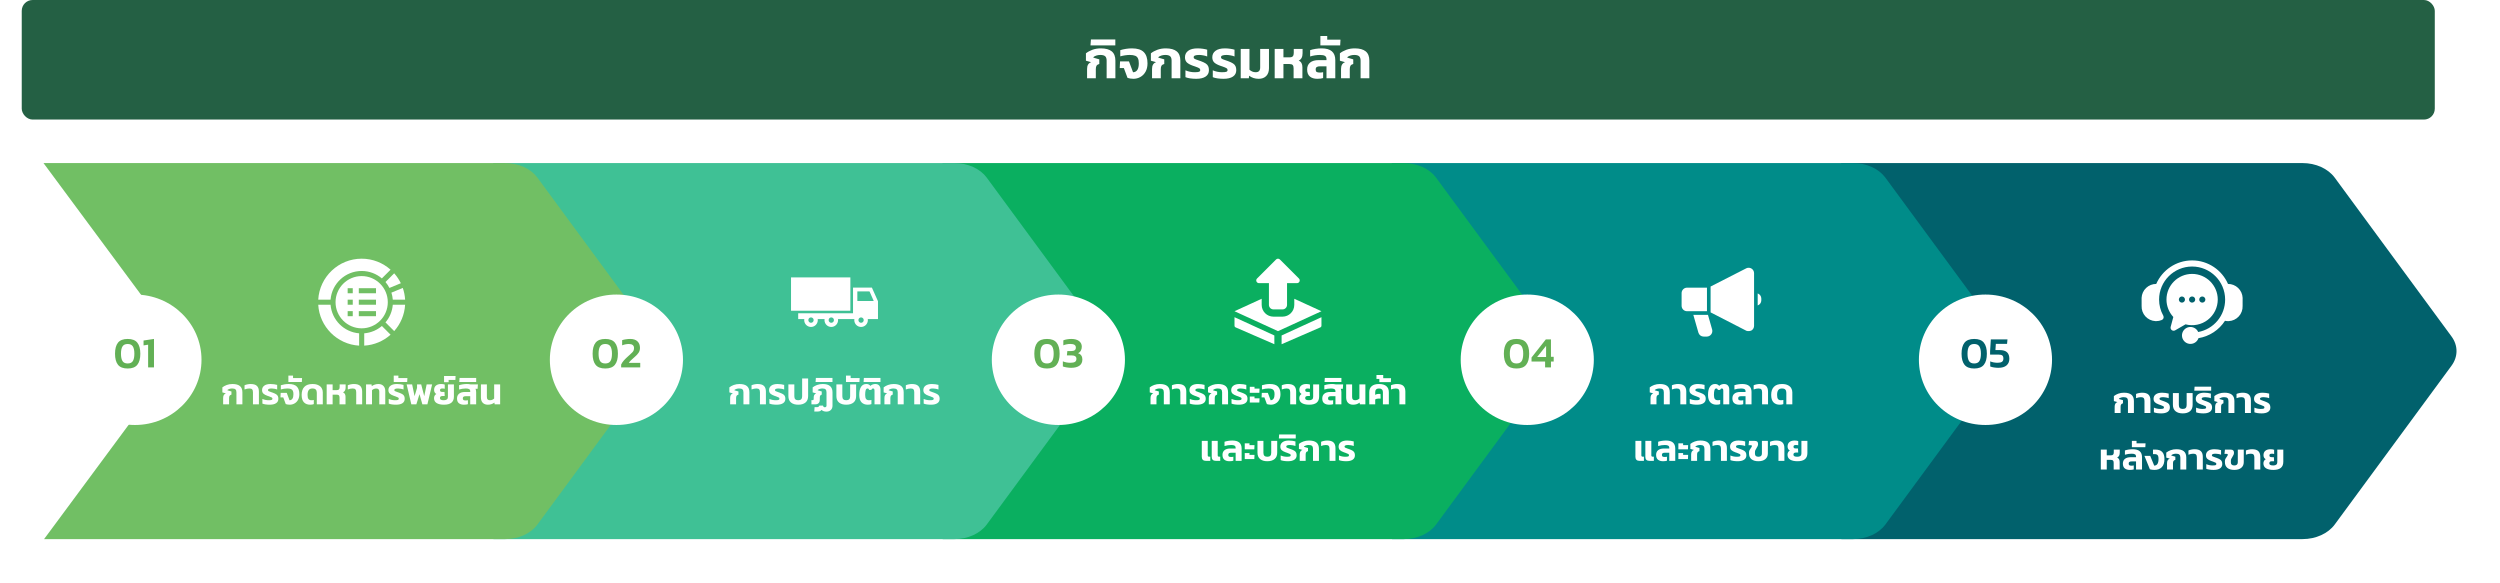<svg width="1150" height="268" viewBox="0 0 1150 268" fill="none" xmlns="http://www.w3.org/2000/svg">
<rect x="10" width="1110" height="55" rx="5" fill="#246044"/>
<path d="M500.052 31.725C500.052 30.058 500.677 29.017 501.927 28.6L499.527 27.925V24.525C500.344 23.875 501.336 23.333 502.502 22.9C503.686 22.467 504.969 22.25 506.352 22.25C508.602 22.25 510.286 22.708 511.402 23.625C512.519 24.542 513.077 25.958 513.077 27.875V36H509.052V27.9C509.052 26.95 508.827 26.275 508.377 25.875C507.927 25.475 507.177 25.275 506.127 25.275C505.494 25.275 504.894 25.367 504.327 25.55C503.777 25.733 503.327 25.967 502.977 26.25V26.525L505.677 27.3V29.425C505.077 29.592 504.661 29.85 504.427 30.2C504.194 30.55 504.077 31.075 504.077 31.775V36H500.052V31.725ZM501.826 18.15H513.051V20.875H501.626L501.826 18.15ZM521.351 36.25C520.885 36.25 520.393 36.208 519.876 36.125C519.376 36.042 518.968 35.942 518.651 35.825L516.976 31.3H515.076L515.226 28.25H519.326L521.201 33.25C522.968 33.15 523.851 31.783 523.851 29.15C523.851 28.167 523.718 27.4 523.451 26.85C523.201 26.283 522.776 25.883 522.176 25.65C521.576 25.4 520.743 25.275 519.676 25.275C519.026 25.275 518.31 25.333 517.526 25.45C516.76 25.567 516.026 25.725 515.326 25.925V23.075C516.11 22.825 516.968 22.625 517.901 22.475C518.851 22.325 519.785 22.25 520.701 22.25C523.218 22.25 525.035 22.825 526.151 23.975C527.285 25.125 527.851 26.85 527.851 29.15C527.851 30.65 527.551 31.933 526.951 33C526.351 34.067 525.551 34.875 524.551 35.425C523.568 35.975 522.501 36.25 521.351 36.25ZM529.935 31.725C529.935 30.058 530.56 29.017 531.81 28.6L529.41 27.925V24.525C530.227 23.875 531.219 23.333 532.385 22.9C533.569 22.467 534.852 22.25 536.235 22.25C538.485 22.25 540.169 22.708 541.285 23.625C542.402 24.542 542.96 25.958 542.96 27.875V36H538.935V27.9C538.935 26.95 538.71 26.275 538.26 25.875C537.81 25.475 537.06 25.275 536.01 25.275C535.377 25.275 534.777 25.367 534.21 25.55C533.66 25.733 533.21 25.967 532.86 26.25V26.525L535.56 27.3V29.425C534.96 29.592 534.544 29.85 534.31 30.2C534.077 30.55 533.96 31.075 533.96 31.775V36H529.935V31.725ZM550.259 36.25C549.276 36.25 548.334 36.183 547.434 36.05C546.551 35.917 545.842 35.733 545.309 35.5V32.35C545.909 32.617 546.592 32.833 547.359 33C548.126 33.15 548.834 33.225 549.484 33.225C550.467 33.225 551.151 33.158 551.534 33.025C551.917 32.875 552.109 32.608 552.109 32.225C552.109 31.842 551.951 31.558 551.634 31.375C551.317 31.175 550.684 30.908 549.734 30.575L548.759 30.25C547.492 29.8 546.559 29.292 545.959 28.725C545.376 28.142 545.084 27.35 545.084 26.35C545.084 25.1 545.576 24.108 546.559 23.375C547.542 22.625 548.984 22.25 550.884 22.25C551.651 22.25 552.442 22.308 553.259 22.425C554.076 22.542 554.759 22.683 555.309 22.85V25.975C554.792 25.758 554.184 25.592 553.484 25.475C552.801 25.342 552.176 25.275 551.609 25.275C550.809 25.275 550.184 25.358 549.734 25.525C549.301 25.675 549.084 25.95 549.084 26.35C549.084 26.667 549.234 26.908 549.534 27.075C549.834 27.242 550.367 27.45 551.134 27.7C551.267 27.75 551.434 27.808 551.634 27.875C551.834 27.942 552.076 28.025 552.359 28.125C553.342 28.492 554.101 28.85 554.634 29.2C555.167 29.55 555.542 29.967 555.759 30.45C555.992 30.917 556.109 31.525 556.109 32.275C556.109 33.558 555.601 34.542 554.584 35.225C553.567 35.908 552.126 36.25 550.259 36.25ZM562.832 36.25C561.849 36.25 560.907 36.183 560.007 36.05C559.124 35.917 558.416 35.733 557.882 35.5V32.35C558.482 32.617 559.166 32.833 559.932 33C560.699 33.15 561.407 33.225 562.057 33.225C563.041 33.225 563.724 33.158 564.107 33.025C564.491 32.875 564.682 32.608 564.682 32.225C564.682 31.842 564.524 31.558 564.207 31.375C563.891 31.175 563.257 30.908 562.307 30.575L561.332 30.25C560.066 29.8 559.132 29.292 558.532 28.725C557.949 28.142 557.657 27.35 557.657 26.35C557.657 25.1 558.149 24.108 559.132 23.375C560.116 22.625 561.557 22.25 563.457 22.25C564.224 22.25 565.016 22.308 565.832 22.425C566.649 22.542 567.332 22.683 567.882 22.85V25.975C567.366 25.758 566.757 25.592 566.057 25.475C565.374 25.342 564.749 25.275 564.182 25.275C563.382 25.275 562.757 25.358 562.307 25.525C561.874 25.675 561.657 25.95 561.657 26.35C561.657 26.667 561.807 26.908 562.107 27.075C562.407 27.242 562.941 27.45 563.707 27.7C563.841 27.75 564.007 27.808 564.207 27.875C564.407 27.942 564.649 28.025 564.932 28.125C565.916 28.492 566.674 28.85 567.207 29.2C567.741 29.55 568.116 29.967 568.332 30.45C568.566 30.917 568.682 31.525 568.682 32.275C568.682 33.558 568.174 34.542 567.157 35.225C566.141 35.908 564.699 36.25 562.832 36.25ZM579.006 36.25C577.289 36.25 575.822 35.775 574.606 34.825L574.456 36H570.731V22.5H574.756V32.05C575.072 32.383 575.489 32.667 576.006 32.9C576.522 33.117 577.047 33.225 577.581 33.225C578.297 33.225 578.822 33.05 579.156 32.7C579.506 32.35 579.681 31.792 579.681 31.025V22.5H583.731V31.375C583.731 32.908 583.306 34.108 582.456 34.975C581.606 35.825 580.456 36.25 579.006 36.25ZM586.356 22.5H590.381V26.375H593.181C593.897 26.375 594.397 26.217 594.681 25.9C594.981 25.567 595.131 25.058 595.131 24.375V22.5H599.181V24.475C599.181 26.225 598.589 27.358 597.406 27.875C598.006 28.142 598.439 28.533 598.706 29.05C598.972 29.55 599.106 30.175 599.106 30.925V36H595.056V31.45C595.056 30.717 594.914 30.2 594.631 29.9C594.347 29.6 593.839 29.45 593.106 29.45H590.381V36H586.356V22.5ZM605.935 36.25C604.535 36.25 603.41 35.908 602.56 35.225C601.71 34.525 601.285 33.433 601.285 31.95C601.285 30.567 601.743 29.508 602.66 28.775C603.576 28.025 604.885 27.65 606.585 27.65H610.185V27.15C610.185 26.483 609.951 26.008 609.485 25.725C609.035 25.425 608.276 25.275 607.21 25.275C605.676 25.275 604.16 25.508 602.66 25.975V23.075C603.376 22.825 604.21 22.625 605.16 22.475C606.126 22.325 607.06 22.25 607.96 22.25C612.143 22.25 614.235 24.05 614.235 27.65V36H610.185V30.5H607.21C606.543 30.5 606.043 30.608 605.71 30.825C605.376 31.042 605.21 31.425 605.21 31.975C605.21 32.508 605.351 32.875 605.635 33.075C605.935 33.275 606.435 33.375 607.135 33.375C607.768 33.375 608.268 33.317 608.635 33.2V35.9C607.968 36.133 607.068 36.25 605.935 36.25ZM607.374 16.575H610.524V18.25H616.624L616.474 20.875H607.374V16.575ZM616.874 31.725C616.874 30.058 617.499 29.017 618.749 28.6L616.349 27.925V24.525C617.165 23.875 618.157 23.333 619.324 22.9C620.507 22.467 621.79 22.25 623.174 22.25C625.424 22.25 627.107 22.708 628.224 23.625C629.34 24.542 629.899 25.958 629.899 27.875V36H625.874V27.9C625.874 26.95 625.649 26.275 625.199 25.875C624.749 25.475 623.999 25.275 622.949 25.275C622.315 25.275 621.715 25.367 621.149 25.55C620.599 25.733 620.149 25.967 619.799 26.25V26.525L622.499 27.3V29.425C621.899 29.592 621.482 29.85 621.249 30.2C621.015 30.55 620.899 31.075 620.899 31.775V36H616.874V31.725Z" fill="white"/>
<g filter="url(#filter0_d_8581_33672)">
<path d="M1049.16 75.011L836.748 75L900.921 161.63L837.023 247.987H1049.16C1055.27 247.987 1060.91 245.429 1063.97 241.276L1117.71 168.209C1120.76 164.056 1120.76 158.941 1117.71 154.788L1063.97 81.721C1060.91 77.568 1055.27 75.01 1049.16 75.01V75.011Z" fill="#01616C"/>
</g>
<g filter="url(#filter1_d_8581_33672)">
<path d="M842.47 75.011L630.061 75L694.233 161.63L630.335 247.987H842.47C848.58 247.987 854.223 245.429 857.279 241.276L911.022 168.209C914.076 164.056 914.076 158.941 911.022 154.788L857.279 81.721C854.225 77.568 848.58 75.01 842.47 75.01V75.011Z" fill="#008C89"/>
</g>
<g filter="url(#filter2_d_8581_33672)">
<path d="M635.785 75.011L423.375 75L487.548 161.63L423.65 247.987H635.785C641.894 247.987 647.538 245.429 650.593 241.276L704.337 168.209C707.391 164.056 707.391 158.941 704.337 154.788L650.592 81.722C647.538 77.57 641.892 75.011 635.783 75.011H635.785Z" fill="#0AAF60"/>
</g>
<g filter="url(#filter3_d_8581_33672)">
<path d="M429.097 75.011L216.688 75L280.86 161.63L216.962 247.987H429.097C435.207 247.987 440.85 245.429 443.906 241.276L497.649 168.209C500.703 164.056 500.703 158.941 497.649 154.788L443.906 81.722C440.852 77.57 435.207 75.011 429.097 75.011Z" fill="#3FC195"/>
</g>
<g filter="url(#filter4_d_8581_33672)">
<path d="M222.41 75.011L10 75L74.173 161.63L10.275 247.989H222.41C228.519 247.989 234.163 245.43 237.218 241.278L290.962 168.211C294.016 164.058 294.016 158.942 290.962 154.789L237.218 81.722C234.163 77.57 228.519 75.011 222.41 75.011Z" fill="#71BF64"/>
</g>
<g filter="url(#filter5_d_8581_33672)">
<path d="M913.315 191.494C930.226 191.494 943.935 178.063 943.935 161.494C943.935 144.926 930.226 131.494 913.315 131.494C896.404 131.494 882.695 144.926 882.695 161.494C882.695 178.063 896.404 191.494 913.315 191.494Z" fill="white"/>
</g>
<path d="M908.136 169.514C906.083 169.514 904.596 168.941 903.676 167.794C902.769 166.647 902.316 164.954 902.316 162.714C902.316 160.474 902.769 158.781 903.676 157.634C904.596 156.487 906.083 155.914 908.136 155.914C910.189 155.914 911.669 156.487 912.576 157.634C913.496 158.781 913.956 160.474 913.956 162.714C913.956 164.954 913.496 166.647 912.576 167.794C911.669 168.941 910.189 169.514 908.136 169.514ZM908.136 167.194C909.256 167.194 910.049 166.827 910.516 166.094C910.983 165.347 911.216 164.221 911.216 162.714C911.216 161.207 910.983 160.087 910.516 159.354C910.049 158.607 909.256 158.234 908.136 158.234C907.016 158.234 906.223 158.607 905.756 159.354C905.289 160.087 905.056 161.207 905.056 162.714C905.056 164.221 905.289 165.347 905.756 166.094C906.223 166.827 907.016 167.194 908.136 167.194ZM919.241 169.194C918.614 169.194 917.948 169.141 917.241 169.034C916.534 168.927 915.954 168.774 915.501 168.574V166.234C915.954 166.434 916.494 166.594 917.121 166.714C917.748 166.821 918.328 166.874 918.861 166.874C919.794 166.874 920.474 166.727 920.901 166.434C921.341 166.127 921.561 165.627 921.561 164.934C921.561 164.281 921.401 163.814 921.081 163.534C920.761 163.254 920.174 163.114 919.321 163.114H915.441V161.594L915.781 156.114H923.441L923.241 158.194H918.081L917.901 161.034H919.841C921.374 161.034 922.501 161.367 923.221 162.034C923.941 162.701 924.301 163.701 924.301 165.034C924.301 166.327 923.868 167.347 923.001 168.094C922.148 168.827 920.894 169.194 919.241 169.194Z" fill="#01616C"/>
<g filter="url(#filter6_d_8581_33672)">
<path d="M702.54 191.494C719.451 191.494 733.16 178.063 733.16 161.494C733.16 144.926 719.451 131.494 702.54 131.494C685.629 131.494 671.92 144.926 671.92 161.494C671.92 178.063 685.629 191.494 702.54 191.494Z" fill="white"/>
</g>
<path d="M697.598 169.514C695.544 169.514 694.058 168.941 693.138 167.794C692.231 166.647 691.778 164.954 691.778 162.714C691.778 160.474 692.231 158.781 693.138 157.634C694.058 156.487 695.544 155.914 697.598 155.914C699.651 155.914 701.131 156.487 702.038 157.634C702.958 158.781 703.418 160.474 703.418 162.714C703.418 164.954 702.958 166.647 702.038 167.794C701.131 168.941 699.651 169.514 697.598 169.514ZM697.598 167.194C698.718 167.194 699.511 166.827 699.978 166.094C700.444 165.347 700.678 164.221 700.678 162.714C700.678 161.207 700.444 160.087 699.978 159.354C699.511 158.607 698.718 158.234 697.598 158.234C696.478 158.234 695.684 158.607 695.218 159.354C694.751 160.087 694.518 161.207 694.518 162.714C694.518 164.221 694.751 165.347 695.218 166.094C695.684 166.827 696.478 167.194 697.598 167.194ZM710.743 166.294H704.503V164.454L711.083 156.114H713.443V164.114H714.703V166.294H713.443V168.994H710.743V166.294ZM711.203 164.214V159.094L707.083 164.214H711.203Z" fill="#62B055"/>
<g filter="url(#filter7_d_8581_33672)">
<path d="M486.854 191.494C503.765 191.494 517.474 178.063 517.474 161.494C517.474 144.926 503.765 131.494 486.854 131.494C469.943 131.494 456.234 144.926 456.234 161.494C456.234 178.063 469.943 191.494 486.854 191.494Z" fill="white"/>
</g>
<path d="M481.607 169.514C479.553 169.514 478.067 168.941 477.147 167.794C476.24 166.647 475.787 164.954 475.787 162.714C475.787 160.474 476.24 158.781 477.147 157.634C478.067 156.487 479.553 155.914 481.607 155.914C483.66 155.914 485.14 156.487 486.047 157.634C486.967 158.781 487.427 160.474 487.427 162.714C487.427 164.954 486.967 166.647 486.047 167.794C485.14 168.941 483.66 169.514 481.607 169.514ZM481.607 167.194C482.727 167.194 483.52 166.827 483.987 166.094C484.453 165.347 484.687 164.221 484.687 162.714C484.687 161.207 484.453 160.087 483.987 159.354C483.52 158.607 482.727 158.234 481.607 158.234C480.487 158.234 479.693 158.607 479.227 159.354C478.76 160.087 478.527 161.207 478.527 162.714C478.527 164.221 478.76 165.347 479.227 166.094C479.693 166.827 480.487 167.194 481.607 167.194ZM492.752 169.194C492.152 169.194 491.472 169.134 490.712 169.014C489.952 168.894 489.352 168.747 488.912 168.574V166.214C489.938 166.654 491.085 166.874 492.352 166.874C493.325 166.874 494.032 166.741 494.472 166.474C494.925 166.194 495.152 165.721 495.152 165.054C495.152 164.494 494.952 164.094 494.552 163.854C494.165 163.601 493.578 163.474 492.792 163.474H490.772L490.972 161.494H492.652C493.425 161.494 493.992 161.367 494.352 161.114C494.712 160.847 494.892 160.434 494.892 159.874C494.892 159.314 494.685 158.901 494.272 158.634C493.858 158.354 493.212 158.214 492.332 158.214C491.772 158.214 491.205 158.274 490.632 158.394C490.072 158.501 489.572 158.654 489.132 158.854V156.554C489.572 156.367 490.125 156.214 490.792 156.094C491.472 155.974 492.138 155.914 492.792 155.914C494.352 155.914 495.545 156.241 496.372 156.894C497.212 157.547 497.632 158.414 497.632 159.494C497.632 160.161 497.478 160.767 497.172 161.314C496.878 161.847 496.445 162.234 495.872 162.474C496.552 162.674 497.058 163.027 497.392 163.534C497.725 164.027 497.892 164.627 497.892 165.334C497.892 166.614 497.432 167.581 496.512 168.234C495.592 168.874 494.338 169.194 492.752 169.194Z" fill="#62B055"/>
<g filter="url(#filter8_d_8581_33672)">
<path d="M283.554 191.494C300.465 191.494 314.174 178.063 314.174 161.494C314.174 144.926 300.465 131.494 283.554 131.494C266.643 131.494 252.934 144.926 252.934 161.494C252.934 178.063 266.643 191.494 283.554 191.494Z" fill="white"/>
</g>
<path d="M278.423 169.514C276.37 169.514 274.883 168.941 273.963 167.794C273.057 166.647 272.603 164.954 272.603 162.714C272.603 160.474 273.057 158.781 273.963 157.634C274.883 156.487 276.37 155.914 278.423 155.914C280.477 155.914 281.957 156.487 282.863 157.634C283.783 158.781 284.243 160.474 284.243 162.714C284.243 164.954 283.783 166.647 282.863 167.794C281.957 168.941 280.477 169.514 278.423 169.514ZM278.423 167.194C279.543 167.194 280.337 166.827 280.803 166.094C281.27 165.347 281.503 164.221 281.503 162.714C281.503 161.207 281.27 160.087 280.803 159.354C280.337 158.607 279.543 158.234 278.423 158.234C277.303 158.234 276.51 158.607 276.043 159.354C275.577 160.087 275.343 161.207 275.343 162.714C275.343 164.221 275.577 165.347 276.043 166.094C276.51 166.827 277.303 167.194 278.423 167.194ZM285.728 167.694C286.048 167.001 286.468 166.367 286.988 165.794C287.508 165.207 288.202 164.527 289.068 163.754L289.588 163.294C290.215 162.721 290.655 162.301 290.908 162.034C291.175 161.754 291.362 161.474 291.468 161.194C291.588 160.901 291.648 160.534 291.648 160.094C291.648 159.481 291.448 159.021 291.048 158.714C290.648 158.394 290.062 158.234 289.288 158.234C288.262 158.234 287.228 158.441 286.188 158.854V156.474C286.682 156.301 287.262 156.167 287.928 156.074C288.608 155.967 289.262 155.914 289.888 155.914C291.355 155.914 292.468 156.281 293.228 157.014C294.002 157.734 294.388 158.741 294.388 160.034C294.388 160.847 294.195 161.561 293.808 162.174C293.422 162.787 292.835 163.434 292.048 164.114L291.728 164.394C291.128 164.914 290.628 165.367 290.228 165.754C289.842 166.127 289.515 166.514 289.248 166.914H294.508V168.994H285.728V167.694Z" fill="#62B055"/>
<g filter="url(#filter9_d_8581_33672)">
<path d="M62.071 191.494C78.982 191.494 92.691 178.063 92.691 161.494C92.691 144.926 78.982 131.494 62.071 131.494C45.16 131.494 31.451 144.926 31.451 161.494C31.451 178.063 45.16 191.494 62.071 191.494Z" fill="white"/>
</g>
<path d="M58.73 169.514C56.676 169.514 55.19 168.941 54.27 167.794C53.363 166.647 52.91 164.954 52.91 162.714C52.91 160.474 53.363 158.781 54.27 157.634C55.19 156.487 56.676 155.914 58.73 155.914C60.783 155.914 62.263 156.487 63.17 157.634C64.09 158.781 64.55 160.474 64.55 162.714C64.55 164.954 64.09 166.647 63.17 167.794C62.263 168.941 60.783 169.514 58.73 169.514ZM58.73 167.194C59.85 167.194 60.643 166.827 61.11 166.094C61.576 165.347 61.81 164.221 61.81 162.714C61.81 161.207 61.576 160.087 61.11 159.354C60.643 158.607 59.85 158.234 58.73 158.234C57.61 158.234 56.816 158.607 56.35 159.354C55.883 160.087 55.65 161.207 55.65 162.714C55.65 164.221 55.883 165.347 56.35 166.094C56.816 166.827 57.61 167.194 58.73 167.194ZM68.135 158.554L66.035 158.894V156.634L70.835 155.914V168.994H68.135V158.554Z" fill="#62B055"/>
<g clip-path="url(#clip0_8581_33672)">
<path d="M179.144 132.452L184.382 130.282C183.573 128.62 182.54 127.086 181.323 125.719L177.316 129.725C178.024 130.558 178.639 131.472 179.144 132.452Z" fill="white"/>
<path d="M152.057 140.186H146.389C146.976 150.291 155.093 158.408 165.198 158.995V153.327C158.212 152.759 152.624 147.171 152.057 140.186Z" fill="white"/>
<path d="M167.545 153.325V158.994C172.183 158.724 176.401 156.869 179.666 153.964L175.659 149.957C173.433 151.849 170.625 153.075 167.545 153.325Z" fill="white"/>
<path d="M166.371 124.65C169.909 124.65 173.152 125.937 175.658 128.066L179.664 124.06C176.127 120.911 171.469 118.994 166.371 118.994C155.727 118.994 146.998 127.345 146.389 137.839H152.057C152.656 130.466 158.847 124.65 166.371 124.65Z" fill="white"/>
<path d="M180.685 137.838H186.354C186.245 135.961 185.876 134.152 185.282 132.447L180.045 134.617C180.376 135.645 180.595 136.724 180.685 137.838Z" fill="white"/>
<path d="M177.316 148.3L181.323 152.306C184.229 149.042 186.084 144.823 186.353 140.186H180.684C180.434 143.266 179.208 146.073 177.316 148.3Z" fill="white"/>
<path d="M178.386 139.012C178.386 132.387 172.995 126.996 166.37 126.996C159.744 126.996 154.354 132.387 154.354 139.012C154.354 145.638 159.744 151.029 166.37 151.029C172.995 151.029 178.386 145.638 178.386 139.012ZM162.267 145.461H159.921V143.115H162.267V145.461ZM162.267 140.185H159.921V137.839H162.267V140.185ZM162.267 134.91H159.921V132.564H162.267V134.91ZM172.964 145.461H165.051V143.115H172.964V145.461ZM172.964 140.185H165.051V137.839H172.964V140.185ZM172.964 134.91H165.051V132.564H172.964V134.91Z" fill="white"/>
</g>
<path d="M102.642 183.087C102.642 181.954 103.067 181.245 103.917 180.962L102.285 180.503V178.191C102.84 177.749 103.514 177.381 104.308 177.086C105.112 176.791 105.985 176.644 106.926 176.644C108.456 176.644 109.6 176.956 110.36 177.579C111.119 178.202 111.499 179.166 111.499 180.469V185.994H108.762V180.486C108.762 179.84 108.609 179.381 108.303 179.109C107.997 178.837 107.487 178.701 106.773 178.701C106.342 178.701 105.934 178.763 105.549 178.888C105.175 179.013 104.869 179.171 104.631 179.364V179.551L106.467 180.078V181.523C106.059 181.636 105.775 181.812 105.617 182.05C105.458 182.288 105.379 182.645 105.379 183.121V185.994H102.642V183.087ZM116.36 180.452C116.36 179.84 116.241 179.398 116.003 179.126C115.765 178.843 115.34 178.701 114.728 178.701C114.003 178.701 113.255 178.854 112.484 179.16V177.222C112.835 177.052 113.266 176.916 113.776 176.814C114.297 176.701 114.807 176.644 115.306 176.644C116.621 176.644 117.578 176.933 118.179 177.511C118.791 178.078 119.097 178.962 119.097 180.163V185.994H116.36V180.452ZM124.066 186.164C123.397 186.164 122.757 186.119 122.145 186.028C121.544 185.937 121.062 185.813 120.7 185.654V183.512C121.108 183.693 121.572 183.841 122.094 183.954C122.615 184.056 123.097 184.107 123.539 184.107C124.207 184.107 124.672 184.062 124.933 183.971C125.193 183.869 125.324 183.688 125.324 183.427C125.324 183.166 125.216 182.974 125.001 182.849C124.785 182.713 124.355 182.532 123.709 182.305L123.046 182.084C122.184 181.778 121.55 181.432 121.142 181.047C120.745 180.65 120.547 180.112 120.547 179.432C120.547 178.582 120.881 177.908 121.55 177.409C122.218 176.899 123.199 176.644 124.491 176.644C125.012 176.644 125.55 176.684 126.106 176.763C126.661 176.842 127.126 176.939 127.5 177.052V179.177C127.148 179.03 126.735 178.916 126.259 178.837C125.794 178.746 125.369 178.701 124.984 178.701C124.44 178.701 124.015 178.758 123.709 178.871C123.414 178.973 123.267 179.16 123.267 179.432C123.267 179.647 123.369 179.812 123.573 179.925C123.777 180.038 124.139 180.18 124.661 180.35C124.751 180.384 124.865 180.424 125.001 180.469C125.137 180.514 125.301 180.571 125.494 180.639C126.162 180.888 126.678 181.132 127.041 181.37C127.403 181.608 127.658 181.891 127.806 182.22C127.964 182.537 128.044 182.951 128.044 183.461C128.044 184.334 127.698 185.002 127.007 185.467C126.315 185.932 125.335 186.164 124.066 186.164ZM133.278 186.164C132.961 186.164 132.627 186.136 132.275 186.079C131.935 186.022 131.658 185.954 131.442 185.875L130.303 182.798H129.011L129.113 180.724H131.901L133.176 184.124C134.378 184.056 134.978 183.127 134.978 181.336C134.978 180.667 134.888 180.146 134.706 179.772C134.536 179.387 134.247 179.115 133.839 178.956C133.431 178.786 132.865 178.701 132.139 178.701C131.697 178.701 131.21 178.741 130.677 178.82C130.156 178.899 129.657 179.007 129.181 179.143V177.205C129.714 177.035 130.298 176.899 130.932 176.797C131.578 176.695 132.213 176.644 132.836 176.644C134.548 176.644 135.783 177.035 136.542 177.817C137.313 178.599 137.698 179.772 137.698 181.336C137.698 182.356 137.494 183.229 137.086 183.954C136.678 184.679 136.134 185.229 135.454 185.603C134.786 185.977 134.06 186.164 133.278 186.164ZM132.655 172.785H134.797V173.924H138.945L138.843 175.709H132.655V172.785ZM142.668 186.164C141.467 186.164 140.515 185.801 139.812 185.076C139.11 184.339 138.758 183.2 138.758 181.659C138.758 180.038 139.178 178.797 140.016 177.936C140.855 177.075 142.096 176.644 143.739 176.644C144.816 176.644 145.706 176.82 146.408 177.171C147.122 177.511 147.644 177.97 147.972 178.548C148.312 179.115 148.482 179.744 148.482 180.435V185.994H145.728V180.656C145.728 180.021 145.575 179.54 145.269 179.211C144.975 178.871 144.448 178.701 143.688 178.701C142.94 178.701 142.385 178.945 142.022 179.432C141.66 179.908 141.478 180.65 141.478 181.659C141.478 182.543 141.62 183.172 141.903 183.546C142.198 183.92 142.646 184.107 143.246 184.107C143.722 184.107 144.091 184.062 144.351 183.971V185.892C143.898 186.073 143.337 186.164 142.668 186.164ZM150.271 176.814H153.008V179.449H154.912C155.4 179.449 155.74 179.341 155.932 179.126C156.136 178.899 156.238 178.554 156.238 178.089V176.814H158.992V178.157C158.992 179.347 158.59 180.118 157.785 180.469C158.193 180.65 158.488 180.917 158.669 181.268C158.851 181.608 158.941 182.033 158.941 182.543V185.994H156.187V182.9C156.187 182.401 156.091 182.05 155.898 181.846C155.706 181.642 155.36 181.54 154.861 181.54H153.008V185.994H150.271V176.814ZM163.857 180.452C163.857 179.84 163.738 179.398 163.5 179.126C163.262 178.843 162.837 178.701 162.225 178.701C161.5 178.701 160.752 178.854 159.981 179.16V177.222C160.332 177.052 160.763 176.916 161.273 176.814C161.794 176.701 162.304 176.644 162.803 176.644C164.118 176.644 165.075 176.933 165.676 177.511C166.288 178.078 166.594 178.962 166.594 180.163V185.994H163.857V180.452ZM168.384 176.814H170.917L171.019 177.63C171.415 177.324 171.874 177.086 172.396 176.916C172.917 176.735 173.478 176.644 174.079 176.644C175.042 176.644 175.807 176.939 176.374 177.528C176.94 178.106 177.224 178.905 177.224 179.925V185.994H174.47V180.163C174.47 179.653 174.351 179.285 174.113 179.058C173.886 178.831 173.529 178.718 173.042 178.718C172.679 178.718 172.316 178.792 171.954 178.939C171.602 179.086 171.325 179.279 171.121 179.517V185.994H168.384V176.814ZM182.188 186.164C181.519 186.164 180.879 186.119 180.267 186.028C179.666 185.937 179.184 185.813 178.822 185.654V183.512C179.23 183.693 179.694 183.841 180.216 183.954C180.737 184.056 181.219 184.107 181.661 184.107C182.329 184.107 182.794 184.062 183.055 183.971C183.315 183.869 183.446 183.688 183.446 183.427C183.446 183.166 183.338 182.974 183.123 182.849C182.907 182.713 182.477 182.532 181.831 182.305L181.168 182.084C180.306 181.778 179.672 181.432 179.264 181.047C178.867 180.65 178.669 180.112 178.669 179.432C178.669 178.582 179.003 177.908 179.672 177.409C180.34 176.899 181.321 176.644 182.613 176.644C183.134 176.644 183.672 176.684 184.228 176.763C184.783 176.842 185.248 176.939 185.622 177.052V179.177C185.27 179.03 184.857 178.916 184.381 178.837C183.916 178.746 183.491 178.701 183.106 178.701C182.562 178.701 182.137 178.758 181.831 178.871C181.536 178.973 181.389 179.16 181.389 179.432C181.389 179.647 181.491 179.812 181.695 179.925C181.899 180.038 182.261 180.18 182.783 180.35C182.873 180.384 182.987 180.424 183.123 180.469C183.259 180.514 183.423 180.571 183.616 180.639C184.284 180.888 184.8 181.132 185.163 181.37C185.525 181.608 185.78 181.891 185.928 182.22C186.086 182.537 186.166 182.951 186.166 183.461C186.166 184.334 185.82 185.002 185.129 185.467C184.437 185.932 183.457 186.164 182.188 186.164ZM181.115 172.785H183.257V173.924H187.405L187.303 175.709H181.115V172.785ZM187.048 176.814H189.581L190.703 182.237L191.842 178.429V176.814H193.746L195.157 182.237L196.262 176.814H198.778L196.602 185.994H194.29L192.964 181.302L191.519 185.994H189.207L187.048 176.814ZM204.243 186.164C202.826 186.164 201.704 185.92 200.877 185.433C200.061 184.934 199.653 184.169 199.653 183.138C199.653 182.741 199.738 182.379 199.908 182.05C200.089 181.71 200.355 181.438 200.707 181.234C200.401 181.075 200.151 180.837 199.959 180.52C199.777 180.191 199.687 179.812 199.687 179.381C199.687 178.497 199.97 177.823 200.537 177.358C201.115 176.882 201.902 176.644 202.9 176.644C203.568 176.644 204.129 176.729 204.583 176.899V178.837C204.277 178.746 203.914 178.701 203.495 178.701C203.132 178.701 202.86 178.763 202.679 178.888C202.497 179.001 202.407 179.2 202.407 179.483C202.407 179.789 202.497 180.004 202.679 180.129C202.871 180.242 203.166 180.299 203.563 180.299H204.464L204.566 182.169H203.546C203.149 182.169 202.854 182.248 202.662 182.407C202.469 182.566 202.373 182.809 202.373 183.138C202.373 183.467 202.514 183.71 202.798 183.869C203.081 184.028 203.54 184.107 204.175 184.107C205.421 184.107 206.045 183.603 206.045 182.594V176.814H208.799V182.424C208.799 184.917 207.28 186.164 204.243 186.164ZM204.261 172.955H209.565L209.48 174.757H206.369V175.811H204.261V172.955ZM213.39 186.164C212.438 186.164 211.673 185.937 211.095 185.484C210.517 185.031 210.228 184.305 210.228 183.308C210.228 182.367 210.539 181.636 211.163 181.115C211.797 180.582 212.687 180.316 213.832 180.316H216.297V179.976C216.297 179.523 216.138 179.2 215.821 179.007C215.503 178.803 214.988 178.701 214.274 178.701C213.231 178.701 212.2 178.86 211.18 179.177V177.205C211.667 177.035 212.234 176.899 212.88 176.797C213.537 176.695 214.166 176.644 214.767 176.644C215.322 176.644 215.872 176.701 216.416 176.814H219.833L219.697 178.854H218.694C218.807 179.024 218.892 179.256 218.949 179.551C219.005 179.834 219.034 180.135 219.034 180.452V185.994H216.297V182.254H214.274C213.809 182.254 213.463 182.328 213.237 182.475C213.01 182.622 212.897 182.883 212.897 183.257C212.897 183.62 212.999 183.869 213.203 184.005C213.407 184.141 213.747 184.209 214.223 184.209C214.653 184.209 214.993 184.169 215.243 184.09V185.926C214.767 186.085 214.149 186.164 213.39 186.164ZM211.41 173.856H219.043V175.709H211.274L211.41 173.856ZM224.405 186.164C223.431 186.164 222.654 185.875 222.076 185.297C221.51 184.708 221.226 183.892 221.226 182.849V176.814H223.963V182.611C223.963 183.132 224.077 183.512 224.303 183.75C224.541 183.988 224.91 184.107 225.408 184.107C225.771 184.107 226.122 184.033 226.462 183.886C226.814 183.727 227.097 183.535 227.312 183.308V176.814H230.066V185.994H227.533L227.414 185.195C226.587 185.841 225.584 186.164 224.405 186.164Z" fill="white"/>
<g clip-path="url(#clip1_8581_33672)">
<path d="M391.167 127.59H363.871V142.943H391.167V127.59Z" fill="white"/>
<path d="M403.873 138.568L401.067 132.293H392.393V144.099H382.389H373.061H367.168V146.783H369.974C369.952 146.935 369.936 147.09 369.936 147.249C369.936 148.988 371.335 150.398 373.061 150.398C374.787 150.398 376.185 148.988 376.185 147.249C376.185 147.09 376.17 146.935 376.148 146.783H379.303C379.28 146.935 379.265 147.09 379.265 147.249C379.265 148.988 380.664 150.398 382.39 150.398C384.115 150.398 385.514 148.988 385.514 147.249C385.514 147.09 385.499 146.935 385.476 146.783H392.393H393.007C392.984 146.935 392.969 147.09 392.969 147.249C392.969 148.988 394.368 150.398 396.093 150.398C397.819 150.398 399.218 148.988 399.218 147.249C399.218 147.09 399.203 146.935 399.18 146.783H403.873V138.568ZM373.061 148.481C372.385 148.481 371.838 147.929 371.838 147.249C371.838 147.084 371.871 146.926 371.929 146.783C372.111 146.333 372.549 146.016 373.061 146.016C373.573 146.016 374.01 146.333 374.193 146.783C374.251 146.926 374.284 147.084 374.284 147.249C374.284 147.929 373.736 148.481 373.061 148.481ZM382.389 148.481C381.714 148.481 381.166 147.929 381.166 147.249C381.166 147.084 381.199 146.926 381.257 146.783C381.44 146.333 381.877 146.016 382.389 146.016C382.901 146.016 383.339 146.333 383.521 146.783C383.579 146.926 383.612 147.084 383.612 147.249C383.612 147.929 383.065 148.481 382.389 148.481ZM396.093 148.481C395.418 148.481 394.87 147.929 394.87 147.249C394.87 147.084 394.903 146.926 394.961 146.783C395.143 146.333 395.581 146.016 396.093 146.016C396.605 146.016 397.042 146.333 397.225 146.783C397.283 146.926 397.316 147.084 397.316 147.249C397.316 147.929 396.769 148.481 396.093 148.481ZM394.458 138.45C394.411 138.45 394.373 138.412 394.373 138.365V134.126C394.373 134.079 394.411 134.041 394.458 134.041H399.798C399.91 134.041 400.012 134.108 400.057 134.211L401.909 138.45H394.458Z" fill="white"/>
</g>
<path d="M335.863 183.087C335.863 181.954 336.288 181.245 337.138 180.962L335.506 180.503V178.191C336.062 177.749 336.736 177.381 337.529 177.086C338.334 176.791 339.207 176.644 340.147 176.644C341.677 176.644 342.822 176.956 343.581 177.579C344.341 178.202 344.72 179.166 344.72 180.469V185.994H341.983V180.486C341.983 179.84 341.83 179.381 341.524 179.109C341.218 178.837 340.708 178.701 339.994 178.701C339.564 178.701 339.156 178.763 338.77 178.888C338.396 179.013 338.09 179.171 337.852 179.364V179.551L339.688 180.078V181.523C339.28 181.636 338.997 181.812 338.838 182.05C338.68 182.288 338.6 182.645 338.6 183.121V185.994H335.863V183.087ZM349.582 180.452C349.582 179.84 349.463 179.398 349.225 179.126C348.987 178.843 348.562 178.701 347.95 178.701C347.224 178.701 346.476 178.854 345.706 179.16V177.222C346.057 177.052 346.488 176.916 346.998 176.814C347.519 176.701 348.029 176.644 348.528 176.644C349.842 176.644 350.8 176.933 351.401 177.511C352.013 178.078 352.319 178.962 352.319 180.163V185.994H349.582V180.452ZM357.287 186.164C356.619 186.164 355.978 186.119 355.366 186.028C354.766 185.937 354.284 185.813 353.921 185.654V183.512C354.329 183.693 354.794 183.841 355.315 183.954C355.837 184.056 356.318 184.107 356.76 184.107C357.429 184.107 357.894 184.062 358.154 183.971C358.415 183.869 358.545 183.688 358.545 183.427C358.545 183.166 358.438 182.974 358.222 182.849C358.007 182.713 357.576 182.532 356.93 182.305L356.267 182.084C355.406 181.778 354.771 181.432 354.363 181.047C353.967 180.65 353.768 180.112 353.768 179.432C353.768 178.582 354.103 177.908 354.771 177.409C355.44 176.899 356.42 176.644 357.712 176.644C358.234 176.644 358.772 176.684 359.327 176.763C359.883 176.842 360.347 176.939 360.721 177.052V179.177C360.37 179.03 359.956 178.916 359.48 178.837C359.016 178.746 358.591 178.701 358.205 178.701C357.661 178.701 357.236 178.758 356.93 178.871C356.636 178.973 356.488 179.16 356.488 179.432C356.488 179.647 356.59 179.812 356.794 179.925C356.998 180.038 357.361 180.18 357.882 180.35C357.973 180.384 358.086 180.424 358.222 180.469C358.358 180.514 358.523 180.571 358.715 180.639C359.384 180.888 359.9 181.132 360.262 181.37C360.625 181.608 360.88 181.891 361.027 182.22C361.186 182.537 361.265 182.951 361.265 183.461C361.265 184.334 360.92 185.002 360.228 185.467C359.537 185.932 358.557 186.164 357.287 186.164ZM367.197 186.164C365.78 186.164 364.67 185.83 363.865 185.161C363.06 184.492 362.658 183.506 362.658 182.203V176.814H365.395V182.288C365.395 182.911 365.542 183.37 365.837 183.665C366.132 183.96 366.585 184.107 367.197 184.107C367.809 184.107 368.257 183.96 368.54 183.665C368.835 183.37 368.982 182.911 368.982 182.288V174.094H371.736V182.203C371.736 183.506 371.334 184.492 370.529 185.161C369.724 185.83 368.614 186.164 367.197 186.164ZM380.094 189.343C379.63 189.343 379.205 189.269 378.819 189.122C378.434 188.975 378.128 188.782 377.901 188.544C377.573 189.043 377.017 189.292 376.235 189.292H374.569L374.705 187.286H375.81C376.116 187.286 376.349 187.229 376.507 187.116C376.677 187.014 376.808 186.838 376.898 186.589H378.581C378.649 186.838 378.746 187.025 378.87 187.15C379.006 187.275 379.193 187.337 379.431 187.337C379.681 187.337 379.868 187.269 379.992 187.133C380.128 186.997 380.196 186.804 380.196 186.555V180.486C380.196 179.84 380.049 179.381 379.754 179.109C379.471 178.837 378.989 178.701 378.309 178.701C377.89 178.701 377.488 178.763 377.102 178.888C376.728 179.013 376.417 179.171 376.167 179.364V179.551L378.003 180.078V181.523C377.629 181.648 377.386 181.818 377.272 182.033C377.159 182.248 377.102 182.594 377.102 183.07V183.852C377.102 185.28 376.388 185.994 374.96 185.994H373.26V184.073H373.753C373.957 184.073 374.099 184.028 374.178 183.937C374.258 183.846 374.297 183.699 374.297 183.495V183.019C374.297 182.486 374.377 182.056 374.535 181.727C374.705 181.387 375.017 181.132 375.47 180.962L373.821 180.503V178.191C374.388 177.749 375.068 177.381 375.861 177.086C376.655 176.791 377.522 176.644 378.462 176.644C381.454 176.644 382.95 177.919 382.95 180.469V186.606C382.95 187.445 382.695 188.108 382.185 188.595C381.687 189.094 380.99 189.343 380.094 189.343ZM375.303 173.856H382.936V175.709H375.167L375.303 173.856ZM389.277 186.164C387.86 186.164 386.75 185.83 385.945 185.161C385.14 184.492 384.738 183.506 384.738 182.203V176.814H387.475V182.288C387.475 182.911 387.622 183.37 387.917 183.665C388.212 183.96 388.665 184.107 389.277 184.107C389.889 184.107 390.337 183.96 390.62 183.665C390.915 183.37 391.062 182.911 391.062 182.288V176.814H393.816V182.203C393.816 183.506 393.414 184.492 392.609 185.161C391.804 185.83 390.694 186.164 389.277 186.164ZM389.153 172.785H391.295V173.924H395.443L395.341 175.709H389.153V172.785ZM399.166 186.164C397.964 186.164 397.012 185.801 396.31 185.076C395.607 184.339 395.256 183.2 395.256 181.659C395.256 180.027 395.533 178.786 396.089 177.936C396.655 177.075 397.46 176.644 398.503 176.644C398.945 176.644 399.313 176.718 399.608 176.865C399.914 177.012 400.174 177.228 400.39 177.511C400.639 177.25 400.962 177.041 401.359 176.882C401.767 176.723 402.18 176.644 402.6 176.644C403.427 176.644 404.039 176.882 404.436 177.358C404.832 177.823 405.031 178.463 405.031 179.279V185.994H402.277V179.772C402.277 179.398 402.226 179.126 402.124 178.956C402.033 178.786 401.863 178.701 401.614 178.701C401.432 178.701 401.274 178.758 401.138 178.871C401.002 178.984 400.905 179.149 400.849 179.364H399.829C399.715 179.126 399.608 178.956 399.506 178.854C399.404 178.752 399.256 178.701 399.064 178.701C398.656 178.701 398.372 178.962 398.214 179.483C398.055 179.993 397.976 180.718 397.976 181.659C397.976 182.543 398.117 183.172 398.401 183.546C398.695 183.92 399.143 184.107 399.744 184.107C400.22 184.107 400.588 184.062 400.849 183.971V185.892C400.395 186.073 399.834 186.164 399.166 186.164ZM397.383 173.856H405.016V175.709H397.247L397.383 173.856ZM406.835 183.087C406.835 181.954 407.26 181.245 408.11 180.962L406.478 180.503V178.191C407.034 177.749 407.708 177.381 408.501 177.086C409.306 176.791 410.179 176.644 411.119 176.644C412.649 176.644 413.794 176.956 414.553 177.579C415.313 178.202 415.692 179.166 415.692 180.469V185.994H412.955V180.486C412.955 179.84 412.802 179.381 412.496 179.109C412.19 178.837 411.68 178.701 410.966 178.701C410.536 178.701 410.128 178.763 409.742 178.888C409.368 179.013 409.062 179.171 408.824 179.364V179.551L410.66 180.078V181.523C410.252 181.636 409.969 181.812 409.81 182.05C409.652 182.288 409.572 182.645 409.572 183.121V185.994H406.835V183.087ZM420.553 180.452C420.553 179.84 420.434 179.398 420.196 179.126C419.958 178.843 419.533 178.701 418.921 178.701C418.196 178.701 417.448 178.854 416.677 179.16V177.222C417.029 177.052 417.459 176.916 417.969 176.814C418.491 176.701 419.001 176.644 419.499 176.644C420.814 176.644 421.772 176.933 422.372 177.511C422.984 178.078 423.29 178.962 423.29 180.163V185.994H420.553V180.452ZM428.259 186.164C427.59 186.164 426.95 186.119 426.338 186.028C425.737 185.937 425.256 185.813 424.893 185.654V183.512C425.301 183.693 425.766 183.841 426.287 183.954C426.808 184.056 427.29 184.107 427.732 184.107C428.401 184.107 428.865 184.062 429.126 183.971C429.387 183.869 429.517 183.688 429.517 183.427C429.517 183.166 429.409 182.974 429.194 182.849C428.979 182.713 428.548 182.532 427.902 182.305L427.239 182.084C426.378 181.778 425.743 181.432 425.335 181.047C424.938 180.65 424.74 180.112 424.74 179.432C424.74 178.582 425.074 177.908 425.743 177.409C426.412 176.899 427.392 176.644 428.684 176.644C429.205 176.644 429.744 176.684 430.299 176.763C430.854 176.842 431.319 176.939 431.693 177.052V179.177C431.342 179.03 430.928 178.916 430.452 178.837C429.987 178.746 429.562 178.701 429.177 178.701C428.633 178.701 428.208 178.758 427.902 178.871C427.607 178.973 427.46 179.16 427.46 179.432C427.46 179.647 427.562 179.812 427.766 179.925C427.97 180.038 428.333 180.18 428.854 180.35C428.945 180.384 429.058 180.424 429.194 180.469C429.33 180.514 429.494 180.571 429.687 180.639C430.356 180.888 430.871 181.132 431.234 181.37C431.597 181.608 431.852 181.891 431.999 182.22C432.158 182.537 432.237 182.951 432.237 183.461C432.237 184.334 431.891 185.002 431.2 185.467C430.509 185.932 429.528 186.164 428.259 186.164Z" fill="white"/>
<path d="M785.204 132.326H776.037C775.374 132.326 774.738 132.59 774.269 133.058C773.801 133.527 773.537 134.163 773.537 134.826V140.66C773.537 141.323 773.801 141.958 774.269 142.427C774.738 142.896 775.374 143.16 776.037 143.16H785.204V132.326Z" fill="white"/>
<path d="M805.779 123.594C805.432 123.358 805.03 123.214 804.612 123.175C804.194 123.136 803.773 123.202 803.388 123.369L786.871 131.802V143.694L803.379 152.177C804.178 152.422 805.041 152.341 805.779 151.952C806.116 151.723 806.391 151.414 806.582 151.054C806.772 150.694 806.871 150.293 806.871 149.885V125.66C806.871 125.253 806.772 124.852 806.582 124.492C806.391 124.131 806.116 123.823 805.779 123.594Z" fill="white"/>
<path d="M785.663 144.826H778.93L781.263 153.01C781.412 153.533 781.728 153.994 782.162 154.322C782.597 154.65 783.127 154.827 783.671 154.826H785.205C785.585 154.81 785.958 154.709 786.295 154.532C786.632 154.354 786.926 154.105 787.155 153.8C787.385 153.496 787.544 153.145 787.622 152.772C787.699 152.399 787.694 152.013 787.605 151.643L785.663 144.826Z" fill="white"/>
<path d="M808.537 134.977V140.51C809.023 140.338 809.445 140.02 809.743 139.599C810.041 139.178 810.202 138.676 810.204 138.16V137.327C810.202 136.811 810.041 136.308 809.743 135.887C809.445 135.467 809.023 135.148 808.537 134.977Z" fill="white"/>
<path d="M759.237 183.087C759.237 181.954 759.662 181.245 760.512 180.962L758.88 180.503V178.191C759.435 177.749 760.109 177.381 760.903 177.086C761.707 176.791 762.58 176.644 763.521 176.644C765.051 176.644 766.195 176.956 766.955 177.579C767.714 178.202 768.094 179.166 768.094 180.469V185.994H765.357V180.486C765.357 179.84 765.204 179.381 764.898 179.109C764.592 178.837 764.082 178.701 763.368 178.701C762.937 178.701 762.529 178.763 762.144 178.888C761.77 179.013 761.464 179.171 761.226 179.364V179.551L763.062 180.078V181.523C762.654 181.636 762.37 181.812 762.212 182.05C762.053 182.288 761.974 182.645 761.974 183.121V185.994H759.237V183.087ZM772.955 180.452C772.955 179.84 772.836 179.398 772.598 179.126C772.36 178.843 771.935 178.701 771.323 178.701C770.597 178.701 769.849 178.854 769.079 179.16V177.222C769.43 177.052 769.861 176.916 770.371 176.814C770.892 176.701 771.402 176.644 771.901 176.644C773.215 176.644 774.173 176.933 774.774 177.511C775.386 178.078 775.692 178.962 775.692 180.163V185.994H772.955V180.452ZM780.66 186.164C779.992 186.164 779.351 186.119 778.739 186.028C778.139 185.937 777.657 185.813 777.294 185.654V183.512C777.702 183.693 778.167 183.841 778.688 183.954C779.21 184.056 779.691 184.107 780.133 184.107C780.802 184.107 781.267 184.062 781.527 183.971C781.788 183.869 781.918 183.688 781.918 183.427C781.918 183.166 781.811 182.974 781.595 182.849C781.38 182.713 780.949 182.532 780.303 182.305L779.64 182.084C778.779 181.778 778.144 181.432 777.736 181.047C777.34 180.65 777.141 180.112 777.141 179.432C777.141 178.582 777.476 177.908 778.144 177.409C778.813 176.899 779.793 176.644 781.085 176.644C781.607 176.644 782.145 176.684 782.7 176.763C783.256 176.842 783.72 176.939 784.094 177.052V179.177C783.743 179.03 783.329 178.916 782.853 178.837C782.389 178.746 781.964 178.701 781.578 178.701C781.034 178.701 780.609 178.758 780.303 178.871C780.009 178.973 779.861 179.16 779.861 179.432C779.861 179.647 779.963 179.812 780.167 179.925C780.371 180.038 780.734 180.18 781.255 180.35C781.346 180.384 781.459 180.424 781.595 180.469C781.731 180.514 781.896 180.571 782.088 180.639C782.757 180.888 783.273 181.132 783.635 181.37C783.998 181.608 784.253 181.891 784.4 182.22C784.559 182.537 784.638 182.951 784.638 183.461C784.638 184.334 784.293 185.002 783.601 185.467C782.91 185.932 781.93 186.164 780.66 186.164ZM789.601 186.164C788.4 186.164 787.448 185.801 786.745 185.076C786.042 184.339 785.691 183.2 785.691 181.659C785.691 180.027 785.969 178.786 786.524 177.936C787.091 177.075 787.895 176.644 788.938 176.644C789.38 176.644 789.748 176.718 790.043 176.865C790.349 177.012 790.61 177.228 790.825 177.511C791.074 177.25 791.397 177.041 791.794 176.882C792.202 176.723 792.616 176.644 793.035 176.644C793.862 176.644 794.474 176.882 794.871 177.358C795.268 177.823 795.466 178.463 795.466 179.279V185.994H792.712V179.772C792.712 179.398 792.661 179.126 792.559 178.956C792.468 178.786 792.298 178.701 792.049 178.701C791.868 178.701 791.709 178.758 791.573 178.871C791.437 178.984 791.341 179.149 791.284 179.364H790.264C790.151 179.126 790.043 178.956 789.941 178.854C789.839 178.752 789.692 178.701 789.499 178.701C789.091 178.701 788.808 178.962 788.649 179.483C788.49 179.993 788.411 180.718 788.411 181.659C788.411 182.543 788.553 183.172 788.836 183.546C789.131 183.92 789.578 184.107 790.179 184.107C790.655 184.107 791.023 184.062 791.284 183.971V185.892C790.831 186.073 790.27 186.164 789.601 186.164ZM800.059 186.164C799.107 186.164 798.342 185.932 797.764 185.467C797.186 184.991 796.897 184.249 796.897 183.24C796.897 182.299 797.208 181.58 797.832 181.081C798.455 180.571 799.345 180.316 800.501 180.316H802.949V179.976C802.949 179.523 802.79 179.2 802.473 179.007C802.167 178.803 801.651 178.701 800.926 178.701C799.883 178.701 798.852 178.86 797.832 179.177V177.205C798.319 177.035 798.886 176.899 799.532 176.797C800.189 176.695 800.824 176.644 801.436 176.644C804.28 176.644 805.703 177.868 805.703 180.316V185.994H802.949V182.254H800.926C800.472 182.254 800.132 182.328 799.906 182.475C799.679 182.622 799.566 182.883 799.566 183.257C799.566 183.62 799.662 183.869 799.855 184.005C800.059 184.141 800.399 184.209 800.875 184.209C801.305 184.209 801.645 184.169 801.895 184.09V185.926C801.441 186.085 800.829 186.164 800.059 186.164ZM810.557 180.452C810.557 179.84 810.438 179.398 810.2 179.126C809.962 178.843 809.537 178.701 808.925 178.701C808.2 178.701 807.452 178.854 806.681 179.16V177.222C807.033 177.052 807.463 176.916 807.973 176.814C808.495 176.701 809.005 176.644 809.503 176.644C810.818 176.644 811.776 176.933 812.376 177.511C812.988 178.078 813.294 178.962 813.294 180.163V185.994H810.557V180.452ZM818.654 186.164C817.452 186.164 816.5 185.801 815.798 185.076C815.095 184.339 814.744 183.2 814.744 181.659C814.744 180.038 815.163 178.797 816.002 177.936C816.84 177.075 818.081 176.644 819.725 176.644C820.801 176.644 821.691 176.82 822.394 177.171C823.108 177.511 823.629 177.97 823.958 178.548C824.298 179.115 824.468 179.744 824.468 180.435V185.994H821.714V180.656C821.714 180.021 821.561 179.54 821.255 179.211C820.96 178.871 820.433 178.701 819.674 178.701C818.926 178.701 818.37 178.945 818.008 179.432C817.645 179.908 817.464 180.65 817.464 181.659C817.464 182.543 817.605 183.172 817.889 183.546C818.183 183.92 818.631 184.107 819.232 184.107C819.708 184.107 820.076 184.062 820.337 183.971V185.892C819.883 186.073 819.322 186.164 818.654 186.164ZM754.175 211.994C753.552 211.994 753.082 211.835 752.764 211.518C752.447 211.201 752.288 210.747 752.288 210.158V202.814H755.025V209.444C755.025 209.863 755.229 210.073 755.637 210.073H756.198V211.994H754.175ZM758.765 211.994C758.131 211.994 757.655 211.841 757.337 211.535C757.02 211.218 756.861 210.759 756.861 210.158V202.814H759.615V209.444C759.615 209.863 759.819 210.073 760.227 210.073H760.771V211.994H758.765ZM764.971 212.164C764.019 212.164 763.254 211.932 762.676 211.467C762.098 210.991 761.809 210.249 761.809 209.24C761.809 208.299 762.121 207.58 762.744 207.081C763.368 206.571 764.257 206.316 765.413 206.316H767.861V205.976C767.861 205.523 767.703 205.2 767.385 205.007C767.079 204.803 766.564 204.701 765.838 204.701C764.796 204.701 763.764 204.86 762.744 205.177V203.205C763.232 203.035 763.798 202.899 764.444 202.797C765.102 202.695 765.736 202.644 766.348 202.644C769.193 202.644 770.615 203.868 770.615 206.316V211.994H767.861V208.254H765.838C765.385 208.254 765.045 208.328 764.818 208.475C764.592 208.622 764.478 208.883 764.478 209.257C764.478 209.62 764.575 209.869 764.767 210.005C764.971 210.141 765.311 210.209 765.787 210.209C766.218 210.209 766.558 210.169 766.807 210.09V211.926C766.354 212.085 765.742 212.164 764.971 212.164ZM772.053 203.936H774.229V204.752H776.541L776.456 206.69H772.053V203.936ZM772.053 208.407H774.229V209.24H776.541L776.456 211.161H772.053V208.407ZM777.922 209.087C777.922 207.954 778.347 207.245 779.197 206.962L777.565 206.503V204.191C778.12 203.749 778.794 203.381 779.588 203.086C780.392 202.791 781.265 202.644 782.206 202.644C783.736 202.644 784.88 202.956 785.64 203.579C786.399 204.202 786.779 205.166 786.779 206.469V211.994H784.042V206.486C784.042 205.84 783.889 205.381 783.583 205.109C783.277 204.837 782.767 204.701 782.053 204.701C781.622 204.701 781.214 204.763 780.829 204.888C780.455 205.013 780.149 205.171 779.911 205.364V205.551L781.747 206.078V207.523C781.339 207.636 781.055 207.812 780.897 208.05C780.738 208.288 780.659 208.645 780.659 209.121V211.994H777.922V209.087ZM791.64 206.452C791.64 205.84 791.521 205.398 791.283 205.126C791.045 204.843 790.62 204.701 790.008 204.701C789.282 204.701 788.534 204.854 787.764 205.16V203.222C788.115 203.052 788.546 202.916 789.056 202.814C789.577 202.701 790.087 202.644 790.586 202.644C791.9 202.644 792.858 202.933 793.459 203.511C794.071 204.078 794.377 204.962 794.377 206.163V211.994H791.64V206.452ZM799.345 212.164C798.677 212.164 798.036 212.119 797.424 212.028C796.824 211.937 796.342 211.813 795.979 211.654V209.512C796.387 209.693 796.852 209.841 797.373 209.954C797.895 210.056 798.376 210.107 798.818 210.107C799.487 210.107 799.952 210.062 800.212 209.971C800.473 209.869 800.603 209.688 800.603 209.427C800.603 209.166 800.496 208.974 800.28 208.849C800.065 208.713 799.634 208.532 798.988 208.305L798.325 208.084C797.464 207.778 796.829 207.432 796.421 207.047C796.025 206.65 795.826 206.112 795.826 205.432C795.826 204.582 796.161 203.908 796.829 203.409C797.498 202.899 798.478 202.644 799.77 202.644C800.292 202.644 800.83 202.684 801.385 202.763C801.941 202.842 802.405 202.939 802.779 203.052V205.177C802.428 205.03 802.014 204.916 801.538 204.837C801.074 204.746 800.649 204.701 800.263 204.701C799.719 204.701 799.294 204.758 798.988 204.871C798.694 204.973 798.546 205.16 798.546 205.432C798.546 205.647 798.648 205.812 798.852 205.925C799.056 206.038 799.419 206.18 799.94 206.35C800.031 206.384 800.144 206.424 800.28 206.469C800.416 206.514 800.581 206.571 800.773 206.639C801.442 206.888 801.958 207.132 802.32 207.37C802.683 207.608 802.938 207.891 803.085 208.22C803.244 208.537 803.323 208.951 803.323 209.461C803.323 210.334 802.978 211.002 802.286 211.467C801.595 211.932 800.615 212.164 799.345 212.164ZM808.864 212.164C807.493 212.164 806.427 211.852 805.668 211.229C804.92 210.606 804.546 209.739 804.546 208.628V208.118C804.546 207.733 804.62 207.393 804.767 207.098C804.926 206.803 805.135 206.48 805.396 206.129C805.566 205.88 805.685 205.698 805.753 205.585C805.832 205.46 805.872 205.336 805.872 205.211C805.872 205.052 805.832 204.945 805.753 204.888C805.674 204.82 805.538 204.786 805.345 204.786H804.342L804.563 202.814H807.215C807.736 202.814 808.116 202.933 808.354 203.171C808.592 203.398 808.711 203.755 808.711 204.242C808.711 204.593 808.649 204.911 808.524 205.194C808.399 205.466 808.218 205.795 807.98 206.18C807.742 206.531 807.566 206.837 807.453 207.098C807.34 207.359 807.283 207.642 807.283 207.948V208.696C807.283 209.637 807.81 210.107 808.864 210.107C809.941 210.107 810.479 209.608 810.479 208.611V202.814H813.216V208.577C813.216 209.699 812.825 210.577 812.043 211.212C811.272 211.847 810.213 212.164 808.864 212.164ZM818.086 206.452C818.086 205.84 817.967 205.398 817.729 205.126C817.491 204.843 817.066 204.701 816.454 204.701C815.729 204.701 814.981 204.854 814.21 205.16V203.222C814.561 203.052 814.992 202.916 815.502 202.814C816.023 202.701 816.533 202.644 817.032 202.644C818.347 202.644 819.304 202.933 819.905 203.511C820.517 204.078 820.823 204.962 820.823 206.163V211.994H818.086V206.452ZM826.846 212.164C825.429 212.164 824.307 211.92 823.48 211.433C822.664 210.934 822.256 210.169 822.256 209.138C822.256 208.741 822.341 208.379 822.511 208.05C822.692 207.71 822.958 207.438 823.31 207.234C823.004 207.075 822.754 206.837 822.562 206.52C822.38 206.191 822.29 205.812 822.29 205.381C822.29 204.497 822.573 203.823 823.14 203.358C823.718 202.882 824.505 202.644 825.503 202.644C826.171 202.644 826.732 202.729 827.186 202.899V204.837C826.88 204.746 826.517 204.701 826.098 204.701C825.735 204.701 825.463 204.763 825.282 204.888C825.1 205.001 825.01 205.2 825.01 205.483C825.01 205.789 825.1 206.004 825.282 206.129C825.474 206.242 825.769 206.299 826.166 206.299H827.067L827.169 208.169H826.149C825.752 208.169 825.457 208.248 825.265 208.407C825.072 208.566 824.976 208.809 824.976 209.138C824.976 209.467 825.117 209.71 825.401 209.869C825.684 210.028 826.143 210.107 826.778 210.107C828.024 210.107 828.648 209.603 828.648 208.594V202.814H831.402V208.424C831.402 210.917 829.883 212.164 826.846 212.164Z" fill="white"/>
<path d="M1031.6 140.742C1031.67 142.515 1031.04 144.244 1029.84 145.551C1028.64 146.858 1026.97 147.635 1025.2 147.714C1025.1 147.718 1025 147.721 1024.89 147.721C1024.42 147.721 1023.95 147.67 1023.49 147.569C1022.13 149.676 1020.34 151.475 1018.24 152.851C1016.14 154.227 1013.77 155.149 1011.3 155.559C1011.01 156.42 1010.42 157.151 1009.65 157.626C1008.87 158.102 1007.95 158.291 1007.05 158.163C1006.15 158.034 1005.33 157.595 1004.72 156.921C1004.11 156.248 1003.75 155.382 1003.71 154.474C1003.67 153.566 1003.95 152.672 1004.5 151.948C1005.05 151.223 1005.83 150.713 1006.72 150.506C1007.6 150.299 1008.53 150.407 1009.35 150.813C1010.16 151.218 1010.81 151.896 1011.17 152.727C1014.66 152.082 1017.81 150.234 1020.07 147.505C1022.34 144.776 1023.57 141.34 1023.56 137.794C1023.56 129.417 1016.75 122.602 1008.37 122.602C999.994 122.602 993.179 129.417 993.179 137.794C993.178 140.384 993.84 142.931 995.102 145.194C995.145 145.268 995.177 145.349 995.197 145.432C995.319 145.771 995.306 146.144 995.161 146.473C995.016 146.802 994.749 147.063 994.417 147.202C993.604 147.544 992.73 147.72 991.847 147.72C991.743 147.72 991.639 147.718 991.535 147.713C989.764 147.634 988.096 146.855 986.898 145.549C985.7 144.242 985.069 142.513 985.143 140.742C985.173 140.035 985.156 139.405 985.14 138.796C985.125 138.222 985.109 137.628 985.135 137.009C985.213 135.279 985.957 133.647 987.211 132.454C988.466 131.26 990.133 130.599 991.865 130.607C994.645 124.246 1001 119.789 1008.37 119.789C1015.75 119.789 1022.1 124.246 1024.88 130.607C1026.61 130.597 1028.28 131.258 1029.53 132.452C1030.79 133.645 1031.53 135.278 1031.61 137.008C1031.63 137.628 1031.62 138.222 1031.6 138.795C1031.59 139.405 1031.57 140.036 1031.6 140.742ZM1020.17 137.794C1020.16 139.601 1019.75 141.383 1018.95 143.004C1018.15 144.625 1016.99 146.041 1015.56 147.142C1014.13 148.244 1012.46 149.001 1010.69 149.357C1008.92 149.713 1007.09 149.657 1005.34 149.194L1000.57 151.951C1000.33 152.09 1000.05 152.154 999.773 152.136C999.495 152.118 999.229 152.018 999.008 151.849C998.788 151.679 998.622 151.448 998.533 151.185C998.443 150.921 998.434 150.637 998.506 150.369L999.726 145.817C997.706 143.634 996.582 140.769 996.577 137.794C996.577 131.289 1001.87 125.997 1008.37 125.997C1014.87 125.997 1020.17 131.289 1020.17 137.794ZM1005.09 137.794C1005.09 137.421 1004.94 137.063 1004.68 136.799C1004.42 136.536 1004.06 136.388 1003.69 136.388H1003.68C1003.41 136.388 1003.13 136.471 1002.9 136.626C1002.67 136.781 1002.49 137 1002.39 137.257C1002.28 137.514 1002.25 137.797 1002.31 138.07C1002.36 138.342 1002.5 138.593 1002.69 138.789C1002.89 138.985 1003.14 139.119 1003.41 139.173C1003.69 139.227 1003.97 139.199 1004.22 139.093C1004.48 138.986 1004.7 138.806 1004.86 138.575C1005.01 138.344 1005.09 138.072 1005.09 137.794H1005.09ZM1009.78 137.794C1009.78 137.748 1009.77 137.702 1009.77 137.656C1009.77 137.61 1009.76 137.564 1009.75 137.519C1009.74 137.474 1009.73 137.43 1009.72 137.386C1009.7 137.342 1009.69 137.299 1009.67 137.256C1009.65 137.212 1009.63 137.172 1009.61 137.132C1009.59 137.091 1009.57 137.052 1009.54 137.014C1009.51 136.975 1009.49 136.938 1009.46 136.902C1009.43 136.866 1009.4 136.832 1009.37 136.8C1009.33 136.767 1009.3 136.736 1009.26 136.706C1009.23 136.678 1009.19 136.65 1009.15 136.625C1009.11 136.599 1009.07 136.576 1009.03 136.554C1008.99 136.533 1008.95 136.513 1008.91 136.495C1008.87 136.478 1008.82 136.462 1008.78 136.449C1008.69 136.421 1008.6 136.403 1008.51 136.395C1008.37 136.382 1008.23 136.388 1008.1 136.415C1008.05 136.424 1008.01 136.435 1007.96 136.449C1007.92 136.462 1007.88 136.478 1007.83 136.495C1007.79 136.513 1007.75 136.533 1007.71 136.554C1007.67 136.576 1007.63 136.599 1007.59 136.625C1007.55 136.65 1007.51 136.678 1007.48 136.706C1007.44 136.736 1007.41 136.767 1007.38 136.8C1007.34 136.832 1007.31 136.866 1007.28 136.902C1007.25 136.938 1007.23 136.975 1007.2 137.014C1007.18 137.052 1007.15 137.091 1007.13 137.132C1007.11 137.172 1007.09 137.213 1007.07 137.256C1007.06 137.298 1007.04 137.342 1007.03 137.386C1007.01 137.429 1007 137.474 1006.99 137.519C1006.98 137.564 1006.98 137.61 1006.97 137.656C1006.97 137.702 1006.97 137.748 1006.97 137.794C1006.97 137.84 1006.97 137.887 1006.97 137.932C1006.98 137.978 1006.98 138.024 1006.99 138.068C1007 138.113 1007.01 138.158 1007.03 138.203C1007.04 138.246 1007.06 138.29 1007.07 138.332C1007.09 138.374 1007.11 138.416 1007.13 138.457C1007.15 138.497 1007.18 138.536 1007.2 138.575C1007.23 138.613 1007.25 138.65 1007.28 138.685C1007.31 138.721 1007.34 138.756 1007.38 138.788C1007.41 138.82 1007.44 138.852 1007.48 138.881C1007.52 138.911 1007.55 138.938 1007.59 138.963C1007.63 138.988 1007.67 139.012 1007.71 139.034C1007.79 139.077 1007.88 139.112 1007.96 139.139C1008.01 139.152 1008.05 139.163 1008.1 139.173C1008.19 139.191 1008.28 139.2 1008.37 139.2C1008.74 139.199 1009.1 139.051 1009.37 138.788C1009.43 138.723 1009.49 138.651 1009.54 138.575C1009.57 138.536 1009.59 138.497 1009.61 138.457C1009.63 138.416 1009.65 138.374 1009.67 138.332C1009.69 138.29 1009.7 138.246 1009.72 138.203C1009.73 138.159 1009.74 138.114 1009.75 138.068C1009.76 138.024 1009.77 137.978 1009.77 137.932C1009.77 137.886 1009.78 137.84 1009.78 137.794L1009.78 137.794ZM1014.47 137.794C1014.47 137.421 1014.32 137.063 1014.05 136.799C1013.79 136.536 1013.43 136.388 1013.06 136.388H1013.06C1012.78 136.388 1012.51 136.471 1012.28 136.626C1012.04 136.781 1011.86 137 1011.76 137.257C1011.65 137.514 1011.63 137.797 1011.68 138.07C1011.73 138.342 1011.87 138.593 1012.07 138.789C1012.26 138.985 1012.51 139.119 1012.79 139.173C1013.06 139.227 1013.34 139.199 1013.6 139.093C1013.85 138.986 1014.07 138.806 1014.23 138.575C1014.38 138.344 1014.47 138.072 1014.47 137.794Z" fill="white"/>
<path d="M972.74 187.087C972.74 185.954 973.165 185.245 974.015 184.962L972.383 184.503V182.191C972.938 181.749 973.613 181.381 974.406 181.086C975.211 180.791 976.083 180.644 977.024 180.644C978.554 180.644 979.699 180.956 980.458 181.579C981.217 182.202 981.597 183.166 981.597 184.469V189.994H978.86V184.486C978.86 183.84 978.707 183.381 978.401 183.109C978.095 182.837 977.585 182.701 976.871 182.701C976.44 182.701 976.032 182.763 975.647 182.888C975.273 183.013 974.967 183.171 974.729 183.364V183.551L976.565 184.078V185.523C976.157 185.636 975.874 185.812 975.715 186.05C975.556 186.288 975.477 186.645 975.477 187.121V189.994H972.74V187.087ZM986.458 184.452C986.458 183.84 986.339 183.398 986.101 183.126C985.863 182.843 985.438 182.701 984.826 182.701C984.101 182.701 983.353 182.854 982.582 183.16V181.222C982.933 181.052 983.364 180.916 983.874 180.814C984.395 180.701 984.905 180.644 985.404 180.644C986.719 180.644 987.676 180.933 988.277 181.511C988.889 182.078 989.195 182.962 989.195 184.163V189.994H986.458V184.452ZM994.164 190.164C993.495 190.164 992.855 190.119 992.243 190.028C991.642 189.937 991.16 189.813 990.798 189.654V187.512C991.206 187.693 991.67 187.841 992.192 187.954C992.713 188.056 993.195 188.107 993.637 188.107C994.305 188.107 994.77 188.062 995.031 187.971C995.291 187.869 995.422 187.688 995.422 187.427C995.422 187.166 995.314 186.974 995.099 186.849C994.883 186.713 994.453 186.532 993.807 186.305L993.144 186.084C992.282 185.778 991.648 185.432 991.24 185.047C990.843 184.65 990.645 184.112 990.645 183.432C990.645 182.582 990.979 181.908 991.648 181.409C992.316 180.899 993.297 180.644 994.589 180.644C995.11 180.644 995.648 180.684 996.204 180.763C996.759 180.842 997.224 180.939 997.598 181.052V183.177C997.246 183.03 996.833 182.916 996.357 182.837C995.892 182.746 995.467 182.701 995.082 182.701C994.538 182.701 994.113 182.758 993.807 182.871C993.512 182.973 993.365 183.16 993.365 183.432C993.365 183.647 993.467 183.812 993.671 183.925C993.875 184.038 994.237 184.18 994.759 184.35C994.849 184.384 994.963 184.424 995.099 184.469C995.235 184.514 995.399 184.571 995.592 184.639C996.26 184.888 996.776 185.132 997.139 185.37C997.501 185.608 997.756 185.891 997.904 186.22C998.062 186.537 998.142 186.951 998.142 187.461C998.142 188.334 997.796 189.002 997.105 189.467C996.413 189.932 995.433 190.164 994.164 190.164ZM1004.07 190.164C1002.66 190.164 1001.55 189.83 1000.74 189.161C999.937 188.492 999.534 187.506 999.534 186.203V180.814H1002.27V186.288C1002.27 186.911 1002.42 187.37 1002.71 187.665C1003.01 187.96 1003.46 188.107 1004.07 188.107C1004.69 188.107 1005.13 187.96 1005.42 187.665C1005.71 187.37 1005.86 186.911 1005.86 186.288V180.814H1008.61V186.203C1008.61 187.506 1008.21 188.492 1007.41 189.161C1006.6 189.83 1005.49 190.164 1004.07 190.164ZM1013.57 190.164C1012.9 190.164 1012.26 190.119 1011.65 190.028C1011.05 189.937 1010.57 189.813 1010.2 189.654V187.512C1010.61 187.693 1011.08 187.841 1011.6 187.954C1012.12 188.056 1012.6 188.107 1013.04 188.107C1013.71 188.107 1014.18 188.062 1014.44 187.971C1014.7 187.869 1014.83 187.688 1014.83 187.427C1014.83 187.166 1014.72 186.974 1014.51 186.849C1014.29 186.713 1013.86 186.532 1013.21 186.305L1012.55 186.084C1011.69 185.778 1011.05 185.432 1010.65 185.047C1010.25 184.65 1010.05 184.112 1010.05 183.432C1010.05 182.582 1010.39 181.908 1011.05 181.409C1011.72 180.899 1012.7 180.644 1014 180.644C1014.52 180.644 1015.06 180.684 1015.61 180.763C1016.17 180.842 1016.63 180.939 1017 181.052V183.177C1016.65 183.03 1016.24 182.916 1015.76 182.837C1015.3 182.746 1014.87 182.701 1014.49 182.701C1013.94 182.701 1013.52 182.758 1013.21 182.871C1012.92 182.973 1012.77 183.16 1012.77 183.432C1012.77 183.647 1012.87 183.812 1013.08 183.925C1013.28 184.038 1013.64 184.18 1014.17 184.35C1014.26 184.384 1014.37 184.424 1014.51 184.469C1014.64 184.514 1014.81 184.571 1015 184.639C1015.67 184.888 1016.18 185.132 1016.55 185.37C1016.91 185.608 1017.16 185.891 1017.31 186.22C1017.47 186.537 1017.55 186.951 1017.55 187.461C1017.55 188.334 1017.2 189.002 1016.51 189.467C1015.82 189.932 1014.84 190.164 1013.57 190.164ZM1009.51 177.856H1017.14V179.709H1009.37L1009.51 177.856ZM1018.96 187.087C1018.96 185.954 1019.38 185.245 1020.23 184.962L1018.6 184.503V182.191C1019.16 181.749 1019.83 181.381 1020.62 181.086C1021.43 180.791 1022.3 180.644 1023.24 180.644C1024.77 180.644 1025.92 180.956 1026.68 181.579C1027.44 182.202 1027.82 183.166 1027.82 184.469V189.994H1025.08V184.486C1025.08 183.84 1024.93 183.381 1024.62 183.109C1024.31 182.837 1023.8 182.701 1023.09 182.701C1022.66 182.701 1022.25 182.763 1021.87 182.888C1021.49 183.013 1021.19 183.171 1020.95 183.364V183.551L1022.78 184.078V185.523C1022.38 185.636 1022.09 185.812 1021.93 186.05C1021.78 186.288 1021.7 186.645 1021.7 187.121V189.994H1018.96V187.087ZM1032.68 184.452C1032.68 183.84 1032.56 183.398 1032.32 183.126C1032.08 182.843 1031.66 182.701 1031.04 182.701C1030.32 182.701 1029.57 182.854 1028.8 183.16V181.222C1029.15 181.052 1029.58 180.916 1030.09 180.814C1030.61 180.701 1031.12 180.644 1031.62 180.644C1032.94 180.644 1033.9 180.933 1034.5 181.511C1035.11 182.078 1035.41 182.962 1035.41 184.163V189.994H1032.68V184.452ZM1040.38 190.164C1039.71 190.164 1039.07 190.119 1038.46 190.028C1037.86 189.937 1037.38 189.813 1037.02 189.654V187.512C1037.42 187.693 1037.89 187.841 1038.41 187.954C1038.93 188.056 1039.41 188.107 1039.86 188.107C1040.52 188.107 1040.99 188.062 1041.25 187.971C1041.51 187.869 1041.64 187.688 1041.64 187.427C1041.64 187.166 1041.53 186.974 1041.32 186.849C1041.1 186.713 1040.67 186.532 1040.03 186.305L1039.36 186.084C1038.5 185.778 1037.87 185.432 1037.46 185.047C1037.06 184.65 1036.86 184.112 1036.86 183.432C1036.86 182.582 1037.2 181.908 1037.87 181.409C1038.54 180.899 1039.52 180.644 1040.81 180.644C1041.33 180.644 1041.87 180.684 1042.42 180.763C1042.98 180.842 1043.44 180.939 1043.82 181.052V183.177C1043.47 183.03 1043.05 182.916 1042.58 182.837C1042.11 182.746 1041.69 182.701 1041.3 182.701C1040.76 182.701 1040.33 182.758 1040.03 182.871C1039.73 182.973 1039.58 183.16 1039.58 183.432C1039.58 183.647 1039.69 183.812 1039.89 183.925C1040.09 184.038 1040.46 184.18 1040.98 184.35C1041.07 184.384 1041.18 184.424 1041.32 184.469C1041.45 184.514 1041.62 184.571 1041.81 184.639C1042.48 184.888 1042.99 185.132 1043.36 185.37C1043.72 185.608 1043.98 185.891 1044.12 186.22C1044.28 186.537 1044.36 186.951 1044.36 187.461C1044.36 188.334 1044.01 189.002 1043.32 189.467C1042.63 189.932 1041.65 190.164 1040.38 190.164ZM966.373 206.814H969.11V209.449H971.014C971.501 209.449 971.841 209.341 972.034 209.126C972.238 208.899 972.34 208.554 972.34 208.089V206.814H975.094V208.157C975.094 209.347 974.692 210.118 973.887 210.469C974.295 210.65 974.59 210.917 974.771 211.268C974.952 211.608 975.043 212.033 975.043 212.543V215.994H972.289V212.9C972.289 212.401 972.193 212.05 972 211.846C971.807 211.642 971.462 211.54 970.963 211.54H969.11V215.994H966.373V206.814ZM979.687 216.164C978.735 216.164 977.97 215.932 977.392 215.467C976.814 214.991 976.525 214.249 976.525 213.24C976.525 212.299 976.836 211.58 977.46 211.081C978.083 210.571 978.973 210.316 980.129 210.316H982.577V209.976C982.577 209.523 982.418 209.2 982.101 209.007C981.795 208.803 981.279 208.701 980.554 208.701C979.511 208.701 978.48 208.86 977.46 209.177V207.205C977.947 207.035 978.514 206.899 979.16 206.797C979.817 206.695 980.452 206.644 981.064 206.644C983.908 206.644 985.331 207.868 985.331 210.316V215.994H982.577V212.254H980.554C980.1 212.254 979.76 212.328 979.534 212.475C979.307 212.622 979.194 212.883 979.194 213.257C979.194 213.62 979.29 213.869 979.483 214.005C979.687 214.141 980.027 214.209 980.503 214.209C980.933 214.209 981.273 214.169 981.523 214.09V215.926C981.069 216.085 980.457 216.164 979.687 216.164ZM980.665 202.785H982.807V203.924H986.955L986.853 205.709H980.665V202.785ZM991.018 216.164C990.667 216.164 990.299 216.136 989.913 216.079C989.528 216.034 989.205 215.966 988.944 215.875L986.428 209.687H989.097L990.933 214.192C991.613 214.158 992.112 213.892 992.429 213.393C992.758 212.883 992.922 212.129 992.922 211.132C992.922 210.543 992.86 210.089 992.735 209.772C992.622 209.443 992.429 209.217 992.157 209.092C991.897 208.956 991.528 208.888 991.052 208.888H990.372V206.814H991.528C994.271 206.814 995.642 208.253 995.642 211.132C995.642 212.832 995.229 214.096 994.401 214.923C993.574 215.75 992.446 216.164 991.018 216.164ZM996.837 213.087C996.837 211.954 997.262 211.245 998.112 210.962L996.48 210.503V208.191C997.035 207.749 997.71 207.381 998.503 207.086C999.308 206.791 1000.18 206.644 1001.12 206.644C1002.65 206.644 1003.8 206.956 1004.56 207.579C1005.31 208.202 1005.69 209.166 1005.69 210.469V215.994H1002.96V210.486C1002.96 209.84 1002.8 209.381 1002.5 209.109C1002.19 208.837 1001.68 208.701 1000.97 208.701C1000.54 208.701 1000.13 208.763 999.744 208.888C999.37 209.013 999.064 209.171 998.826 209.364V209.551L1000.66 210.078V211.523C1000.25 211.636 999.971 211.812 999.812 212.05C999.653 212.288 999.574 212.645 999.574 213.121V215.994H996.837V213.087ZM1010.56 210.452C1010.56 209.84 1010.44 209.398 1010.2 209.126C1009.96 208.843 1009.54 208.701 1008.92 208.701C1008.2 208.701 1007.45 208.854 1006.68 209.16V207.222C1007.03 207.052 1007.46 206.916 1007.97 206.814C1008.49 206.701 1009 206.644 1009.5 206.644C1010.82 206.644 1011.77 206.933 1012.37 207.511C1012.99 208.078 1013.29 208.962 1013.29 210.163V215.994H1010.56V210.452ZM1018.26 216.164C1017.59 216.164 1016.95 216.119 1016.34 216.028C1015.74 215.937 1015.26 215.813 1014.89 215.654V213.512C1015.3 213.693 1015.77 213.841 1016.29 213.954C1016.81 214.056 1017.29 214.107 1017.73 214.107C1018.4 214.107 1018.87 214.062 1019.13 213.971C1019.39 213.869 1019.52 213.688 1019.52 213.427C1019.52 213.166 1019.41 212.974 1019.2 212.849C1018.98 212.713 1018.55 212.532 1017.9 212.305L1017.24 212.084C1016.38 211.778 1015.74 211.432 1015.34 211.047C1014.94 210.65 1014.74 210.112 1014.74 209.432C1014.74 208.582 1015.08 207.908 1015.74 207.409C1016.41 206.899 1017.39 206.644 1018.69 206.644C1019.21 206.644 1019.75 206.684 1020.3 206.763C1020.86 206.842 1021.32 206.939 1021.69 207.052V209.177C1021.34 209.03 1020.93 208.916 1020.45 208.837C1019.99 208.746 1019.56 208.701 1019.18 208.701C1018.63 208.701 1018.21 208.758 1017.9 208.871C1017.61 208.973 1017.46 209.16 1017.46 209.432C1017.46 209.647 1017.56 209.812 1017.77 209.925C1017.97 210.038 1018.33 210.18 1018.86 210.35C1018.95 210.384 1019.06 210.424 1019.2 210.469C1019.33 210.514 1019.5 210.571 1019.69 210.639C1020.36 210.888 1020.87 211.132 1021.24 211.37C1021.6 211.608 1021.85 211.891 1022 212.22C1022.16 212.537 1022.24 212.951 1022.24 213.461C1022.24 214.334 1021.89 215.002 1021.2 215.467C1020.51 215.932 1019.53 216.164 1018.26 216.164ZM1027.78 216.164C1026.41 216.164 1025.34 215.852 1024.58 215.229C1023.84 214.606 1023.46 213.739 1023.46 212.628V212.118C1023.46 211.733 1023.54 211.393 1023.68 211.098C1023.84 210.803 1024.05 210.48 1024.31 210.129C1024.48 209.88 1024.6 209.698 1024.67 209.585C1024.75 209.46 1024.79 209.336 1024.79 209.211C1024.79 209.052 1024.75 208.945 1024.67 208.888C1024.59 208.82 1024.45 208.786 1024.26 208.786H1023.26L1023.48 206.814H1026.13C1026.65 206.814 1027.03 206.933 1027.27 207.171C1027.51 207.398 1027.63 207.755 1027.63 208.242C1027.63 208.593 1027.56 208.911 1027.44 209.194C1027.31 209.466 1027.13 209.795 1026.9 210.18C1026.66 210.531 1026.48 210.837 1026.37 211.098C1026.26 211.359 1026.2 211.642 1026.2 211.948V212.696C1026.2 213.637 1026.73 214.107 1027.78 214.107C1028.86 214.107 1029.39 213.608 1029.39 212.611V206.814H1032.13V212.577C1032.13 213.699 1031.74 214.577 1030.96 215.212C1030.19 215.847 1029.13 216.164 1027.78 216.164ZM1037 210.452C1037 209.84 1036.88 209.398 1036.64 209.126C1036.41 208.843 1035.98 208.701 1035.37 208.701C1034.64 208.701 1033.9 208.854 1033.13 209.16V207.222C1033.48 207.052 1033.91 206.916 1034.42 206.814C1034.94 206.701 1035.45 206.644 1035.95 206.644C1037.26 206.644 1038.22 206.933 1038.82 207.511C1039.43 208.078 1039.74 208.962 1039.74 210.163V215.994H1037V210.452ZM1045.76 216.164C1044.34 216.164 1043.22 215.92 1042.4 215.433C1041.58 214.934 1041.17 214.169 1041.17 213.138C1041.17 212.741 1041.26 212.379 1041.43 212.05C1041.61 211.71 1041.87 211.438 1042.23 211.234C1041.92 211.075 1041.67 210.837 1041.48 210.52C1041.3 210.191 1041.21 209.812 1041.21 209.381C1041.21 208.497 1041.49 207.823 1042.06 207.358C1042.63 206.882 1043.42 206.644 1044.42 206.644C1045.09 206.644 1045.65 206.729 1046.1 206.899V208.837C1045.8 208.746 1045.43 208.701 1045.01 208.701C1044.65 208.701 1044.38 208.763 1044.2 208.888C1044.02 209.001 1043.93 209.2 1043.93 209.483C1043.93 209.789 1044.02 210.004 1044.2 210.129C1044.39 210.242 1044.68 210.299 1045.08 210.299H1045.98L1046.08 212.169H1045.06C1044.67 212.169 1044.37 212.248 1044.18 212.407C1043.99 212.566 1043.89 212.809 1043.89 213.138C1043.89 213.467 1044.03 213.71 1044.32 213.869C1044.6 214.028 1045.06 214.107 1045.69 214.107C1046.94 214.107 1047.56 213.603 1047.56 212.594V206.814H1050.32V212.424C1050.32 214.917 1048.8 216.164 1045.76 216.164Z" fill="white"/>
<g clip-path="url(#clip2_8581_33672)">
<path d="M586.204 154.313L567.871 145.91V149.827C567.871 150.158 568.068 150.458 568.373 150.59L586.204 158.343V154.313Z" fill="white"/>
<path d="M589.537 154.313V158.345L607.369 150.592C607.674 150.458 607.87 150.158 607.87 149.827V145.91L589.537 154.313Z" fill="white"/>
<path d="M589.955 142.327H585.788C584.64 142.327 583.705 141.392 583.705 140.244V130.244H579.121C578.011 130.244 577.453 128.895 578.238 128.11L586.988 119.36C587.476 118.872 588.268 118.872 588.756 119.36L597.506 128.11C598.291 128.895 597.733 130.244 596.623 130.244H592.038V140.244C592.038 141.392 591.103 142.327 589.955 142.327Z" fill="white"/>
<path d="M595.371 137.432V140.243C595.371 143.23 592.941 145.66 589.954 145.66H585.788C582.801 145.66 580.371 143.23 580.371 140.243V137.432L567.871 143.16L587.871 152.327L607.871 143.16L595.371 137.432Z" fill="white"/>
</g>
<path d="M529.238 183.087C529.238 181.954 529.663 181.245 530.513 180.962L528.881 180.503V178.191C529.437 177.749 530.111 177.381 530.904 177.086C531.709 176.791 532.582 176.644 533.522 176.644C535.052 176.644 536.197 176.956 536.956 177.579C537.716 178.202 538.095 179.166 538.095 180.469V185.994H535.358V180.486C535.358 179.84 535.205 179.381 534.899 179.109C534.593 178.837 534.083 178.701 533.369 178.701C532.939 178.701 532.531 178.763 532.145 178.888C531.771 179.013 531.465 179.171 531.227 179.364V179.551L533.063 180.078V181.523C532.655 181.636 532.372 181.812 532.213 182.05C532.055 182.288 531.975 182.645 531.975 183.121V185.994H529.238V183.087ZM542.957 180.452C542.957 179.84 542.838 179.398 542.6 179.126C542.362 178.843 541.937 178.701 541.325 178.701C540.599 178.701 539.851 178.854 539.081 179.16V177.222C539.432 177.052 539.863 176.916 540.373 176.814C540.894 176.701 541.404 176.644 541.903 176.644C543.217 176.644 544.175 176.933 544.776 177.511C545.388 178.078 545.694 178.962 545.694 180.163V185.994H542.957V180.452ZM550.662 186.164C549.994 186.164 549.353 186.119 548.741 186.028C548.141 185.937 547.659 185.813 547.296 185.654V183.512C547.704 183.693 548.169 183.841 548.69 183.954C549.212 184.056 549.693 184.107 550.135 184.107C550.804 184.107 551.269 184.062 551.529 183.971C551.79 183.869 551.92 183.688 551.92 183.427C551.92 183.166 551.813 182.974 551.597 182.849C551.382 182.713 550.951 182.532 550.305 182.305L549.642 182.084C548.781 181.778 548.146 181.432 547.738 181.047C547.342 180.65 547.143 180.112 547.143 179.432C547.143 178.582 547.478 177.908 548.146 177.409C548.815 176.899 549.795 176.644 551.087 176.644C551.609 176.644 552.147 176.684 552.702 176.763C553.258 176.842 553.722 176.939 554.096 177.052V179.177C553.745 179.03 553.331 178.916 552.855 178.837C552.391 178.746 551.966 178.701 551.58 178.701C551.036 178.701 550.611 178.758 550.305 178.871C550.011 178.973 549.863 179.16 549.863 179.432C549.863 179.647 549.965 179.812 550.169 179.925C550.373 180.038 550.736 180.18 551.257 180.35C551.348 180.384 551.461 180.424 551.597 180.469C551.733 180.514 551.898 180.571 552.09 180.639C552.759 180.888 553.275 181.132 553.637 181.37C554 181.608 554.255 181.891 554.402 182.22C554.561 182.537 554.64 182.951 554.64 183.461C554.64 184.334 554.295 185.002 553.603 185.467C552.912 185.932 551.932 186.164 550.662 186.164ZM556.05 183.087C556.05 181.954 556.475 181.245 557.325 180.962L555.693 180.503V178.191C556.248 177.749 556.923 177.381 557.716 177.086C558.521 176.791 559.393 176.644 560.334 176.644C561.864 176.644 563.009 176.956 563.768 177.579C564.527 178.202 564.907 179.166 564.907 180.469V185.994H562.17V180.486C562.17 179.84 562.017 179.381 561.711 179.109C561.405 178.837 560.895 178.701 560.181 178.701C559.75 178.701 559.342 178.763 558.957 178.888C558.583 179.013 558.277 179.171 558.039 179.364V179.551L559.875 180.078V181.523C559.467 181.636 559.184 181.812 559.025 182.05C558.866 182.288 558.787 182.645 558.787 183.121V185.994H556.05V183.087ZM569.87 186.164C569.202 186.164 568.561 186.119 567.949 186.028C567.349 185.937 566.867 185.813 566.504 185.654V183.512C566.912 183.693 567.377 183.841 567.898 183.954C568.42 184.056 568.901 184.107 569.343 184.107C570.012 184.107 570.477 184.062 570.737 183.971C570.998 183.869 571.128 183.688 571.128 183.427C571.128 183.166 571.021 182.974 570.805 182.849C570.59 182.713 570.159 182.532 569.513 182.305L568.85 182.084C567.989 181.778 567.354 181.432 566.946 181.047C566.55 180.65 566.351 180.112 566.351 179.432C566.351 178.582 566.686 177.908 567.354 177.409C568.023 176.899 569.003 176.644 570.295 176.644C570.817 176.644 571.355 176.684 571.91 176.763C572.466 176.842 572.93 176.939 573.304 177.052V179.177C572.953 179.03 572.539 178.916 572.063 178.837C571.599 178.746 571.174 178.701 570.788 178.701C570.244 178.701 569.819 178.758 569.513 178.871C569.219 178.973 569.071 179.16 569.071 179.432C569.071 179.647 569.173 179.812 569.377 179.925C569.581 180.038 569.944 180.18 570.465 180.35C570.556 180.384 570.669 180.424 570.805 180.469C570.941 180.514 571.106 180.571 571.298 180.639C571.967 180.888 572.483 181.132 572.845 181.37C573.208 181.608 573.463 181.891 573.61 182.22C573.769 182.537 573.848 182.951 573.848 183.461C573.848 184.334 573.503 185.002 572.811 185.467C572.12 185.932 571.14 186.164 569.87 186.164ZM574.901 177.936H577.077V178.752H579.389L579.304 180.69H574.901V177.936ZM574.901 182.407H577.077V183.24H579.389L579.304 185.161H574.901V182.407ZM584.595 186.164C584.277 186.164 583.943 186.136 583.592 186.079C583.252 186.022 582.974 185.954 582.759 185.875L581.62 182.798H580.328L580.43 180.724H583.218L584.493 184.124C585.694 184.056 586.295 183.127 586.295 181.336C586.295 180.667 586.204 180.146 586.023 179.772C585.853 179.387 585.564 179.115 585.156 178.956C584.748 178.786 584.181 178.701 583.456 178.701C583.014 178.701 582.526 178.741 581.994 178.82C581.472 178.899 580.974 179.007 580.498 179.143V177.205C581.03 177.035 581.614 176.899 582.249 176.797C582.895 176.695 583.529 176.644 584.153 176.644C585.864 176.644 587.099 177.035 587.859 177.817C588.629 178.599 589.015 179.772 589.015 181.336C589.015 182.356 588.811 183.229 588.403 183.954C587.995 184.679 587.451 185.229 586.771 185.603C586.102 185.977 585.377 186.164 584.595 186.164ZM593.492 180.452C593.492 179.84 593.373 179.398 593.135 179.126C592.897 178.843 592.472 178.701 591.86 178.701C591.135 178.701 590.387 178.854 589.616 179.16V177.222C589.967 177.052 590.398 176.916 590.908 176.814C591.429 176.701 591.939 176.644 592.438 176.644C593.753 176.644 594.71 176.933 595.311 177.511C595.923 178.078 596.229 178.962 596.229 180.163V185.994H593.492V180.452ZM602.251 186.164C600.835 186.164 599.713 185.92 598.885 185.433C598.069 184.934 597.661 184.169 597.661 183.138C597.661 182.741 597.746 182.379 597.916 182.05C598.098 181.71 598.364 181.438 598.715 181.234C598.409 181.075 598.16 180.837 597.967 180.52C597.786 180.191 597.695 179.812 597.695 179.381C597.695 178.497 597.979 177.823 598.545 177.358C599.123 176.882 599.911 176.644 600.908 176.644C601.577 176.644 602.138 176.729 602.591 176.899V178.837C602.285 178.746 601.923 178.701 601.503 178.701C601.141 178.701 600.869 178.763 600.687 178.888C600.506 179.001 600.415 179.2 600.415 179.483C600.415 179.789 600.506 180.004 600.687 180.129C600.88 180.242 601.175 180.299 601.571 180.299H602.472L602.574 182.169H601.554C601.158 182.169 600.863 182.248 600.67 182.407C600.478 182.566 600.381 182.809 600.381 183.138C600.381 183.467 600.523 183.71 600.806 183.869C601.09 184.028 601.549 184.107 602.183 184.107C603.43 184.107 604.053 183.603 604.053 182.594V176.814H606.807V182.424C606.807 184.917 605.289 186.164 602.251 186.164ZM611.399 186.164C610.447 186.164 609.682 185.937 609.104 185.484C608.526 185.031 608.237 184.305 608.237 183.308C608.237 182.367 608.548 181.636 609.172 181.115C609.806 180.582 610.696 180.316 611.841 180.316H614.306V179.976C614.306 179.523 614.147 179.2 613.83 179.007C613.512 178.803 612.997 178.701 612.283 178.701C611.24 178.701 610.209 178.86 609.189 179.177V177.205C609.676 177.035 610.243 176.899 610.889 176.797C611.546 176.695 612.175 176.644 612.776 176.644C613.331 176.644 613.881 176.701 614.425 176.814H617.842L617.706 178.854H616.703C616.816 179.024 616.901 179.256 616.958 179.551C617.014 179.834 617.043 180.135 617.043 180.452V185.994H614.306V182.254H612.283C611.818 182.254 611.472 182.328 611.246 182.475C611.019 182.622 610.906 182.883 610.906 183.257C610.906 183.62 611.008 183.869 611.212 184.005C611.416 184.141 611.756 184.209 612.232 184.209C612.662 184.209 613.002 184.169 613.252 184.09V185.926C612.776 186.085 612.158 186.164 611.399 186.164ZM609.418 173.856H617.051V175.709H609.282L609.418 173.856ZM622.414 186.164C621.439 186.164 620.663 185.875 620.085 185.297C619.518 184.708 619.235 183.892 619.235 182.849V176.814H621.972V182.611C621.972 183.132 622.085 183.512 622.312 183.75C622.55 183.988 622.918 184.107 623.417 184.107C623.78 184.107 624.131 184.033 624.471 183.886C624.822 183.727 625.106 183.535 625.321 183.308V176.814H628.075V185.994H625.542L625.423 185.195C624.596 185.841 623.593 186.164 622.414 186.164ZM629.86 180.435C629.86 179.211 630.24 178.276 630.999 177.63C631.758 176.973 632.88 176.644 634.365 176.644C635.85 176.644 636.972 176.973 637.731 177.63C638.49 178.276 638.87 179.211 638.87 180.435V185.994H636.133V180.333C636.133 179.823 635.974 179.426 635.657 179.143C635.351 178.848 634.92 178.701 634.365 178.701C633.776 178.701 633.334 178.843 633.039 179.126C632.744 179.409 632.597 179.812 632.597 180.333V181.642C632.79 181.506 633.011 181.398 633.26 181.319C633.509 181.24 633.764 181.2 634.025 181.2H635.028L635.096 183.359H633.991C633.447 183.359 632.982 183.489 632.597 183.75V185.994H629.86V180.435ZM634.497 174.315H633.171V172.513H636.282V173.975H639.886L639.784 175.794H634.497V174.315ZM643.728 180.452C643.728 179.84 643.609 179.398 643.371 179.126C643.133 178.843 642.708 178.701 642.096 178.701C641.371 178.701 640.623 178.854 639.852 179.16V177.222C640.204 177.052 640.634 176.916 641.144 176.814C641.666 176.701 642.176 176.644 642.674 176.644C643.989 176.644 644.947 176.933 645.547 177.511C646.159 178.078 646.465 178.962 646.465 180.163V185.994H643.728V180.452ZM554.708 211.994C554.084 211.994 553.614 211.835 553.297 211.518C552.979 211.201 552.821 210.747 552.821 210.158V202.814H555.558V209.444C555.558 209.863 555.762 210.073 556.17 210.073H556.731V211.994H554.708ZM559.298 211.994C558.663 211.994 558.187 211.841 557.87 211.535C557.552 211.218 557.394 210.759 557.394 210.158V202.814H560.148V209.444C560.148 209.863 560.352 210.073 560.76 210.073H561.304V211.994H559.298ZM565.504 212.164C564.552 212.164 563.787 211.932 563.209 211.467C562.631 210.991 562.342 210.249 562.342 209.24C562.342 208.299 562.653 207.58 563.277 207.081C563.9 206.571 564.79 206.316 565.946 206.316H568.394V205.976C568.394 205.523 568.235 205.2 567.918 205.007C567.612 204.803 567.096 204.701 566.371 204.701C565.328 204.701 564.297 204.86 563.277 205.177V203.205C563.764 203.035 564.331 202.899 564.977 202.797C565.634 202.695 566.269 202.644 566.881 202.644C569.725 202.644 571.148 203.868 571.148 206.316V211.994H568.394V208.254H566.371C565.917 208.254 565.577 208.328 565.351 208.475C565.124 208.622 565.011 208.883 565.011 209.257C565.011 209.62 565.107 209.869 565.3 210.005C565.504 210.141 565.844 210.209 566.32 210.209C566.75 210.209 567.09 210.169 567.34 210.09V211.926C566.886 212.085 566.274 212.164 565.504 212.164ZM572.585 203.936H574.761V204.752H577.073L576.988 206.69H572.585V203.936ZM572.585 208.407H574.761V209.24H577.073L576.988 211.161H572.585V208.407ZM582.976 212.164C581.559 212.164 580.448 211.83 579.644 211.161C578.839 210.492 578.437 209.506 578.437 208.203V202.814H581.174V208.288C581.174 208.911 581.321 209.37 581.616 209.665C581.91 209.96 582.364 210.107 582.976 210.107C583.588 210.107 584.035 209.96 584.319 209.665C584.613 209.37 584.761 208.911 584.761 208.288V202.814H587.515V208.203C587.515 209.506 587.112 210.492 586.308 211.161C585.503 211.83 584.392 212.164 582.976 212.164ZM592.473 212.164C591.805 212.164 591.164 212.119 590.552 212.028C589.952 211.937 589.47 211.813 589.107 211.654V209.512C589.515 209.693 589.98 209.841 590.501 209.954C591.023 210.056 591.504 210.107 591.946 210.107C592.615 210.107 593.08 210.062 593.34 209.971C593.601 209.869 593.731 209.688 593.731 209.427C593.731 209.166 593.624 208.974 593.408 208.849C593.193 208.713 592.762 208.532 592.116 208.305L591.453 208.084C590.592 207.778 589.957 207.432 589.549 207.047C589.153 206.65 588.954 206.112 588.954 205.432C588.954 204.582 589.289 203.908 589.957 203.409C590.626 202.899 591.606 202.644 592.898 202.644C593.42 202.644 593.958 202.684 594.513 202.763C595.069 202.842 595.533 202.939 595.907 203.052V205.177C595.556 205.03 595.142 204.916 594.666 204.837C594.202 204.746 593.777 204.701 593.391 204.701C592.847 204.701 592.422 204.758 592.116 204.871C591.822 204.973 591.674 205.16 591.674 205.432C591.674 205.647 591.776 205.812 591.98 205.925C592.184 206.038 592.547 206.18 593.068 206.35C593.159 206.384 593.272 206.424 593.408 206.469C593.544 206.514 593.709 206.571 593.901 206.639C594.57 206.888 595.086 207.132 595.448 207.37C595.811 207.608 596.066 207.891 596.213 208.22C596.372 208.537 596.451 208.951 596.451 209.461C596.451 210.334 596.106 211.002 595.414 211.467C594.723 211.932 593.743 212.164 592.473 212.164ZM588.409 199.856H596.042V201.709H588.273L588.409 199.856ZM597.861 209.087C597.861 207.954 598.286 207.245 599.136 206.962L597.504 206.503V204.191C598.059 203.749 598.734 203.381 599.527 203.086C600.332 202.791 601.204 202.644 602.145 202.644C603.675 202.644 604.82 202.956 605.579 203.579C606.338 204.202 606.718 205.166 606.718 206.469V211.994H603.981V206.486C603.981 205.84 603.828 205.381 603.522 205.109C603.216 204.837 602.706 204.701 601.992 204.701C601.561 204.701 601.153 204.763 600.768 204.888C600.394 205.013 600.088 205.171 599.85 205.364V205.551L601.686 206.078V207.523C601.278 207.636 600.995 207.812 600.836 208.05C600.677 208.288 600.598 208.645 600.598 209.121V211.994H597.861V209.087ZM611.579 206.452C611.579 205.84 611.46 205.398 611.222 205.126C610.984 204.843 610.559 204.701 609.947 204.701C609.222 204.701 608.474 204.854 607.703 205.16V203.222C608.055 203.052 608.485 202.916 608.995 202.814C609.517 202.701 610.027 202.644 610.525 202.644C611.84 202.644 612.798 202.933 613.398 203.511C614.01 204.078 614.316 204.962 614.316 206.163V211.994H611.579V206.452ZM619.285 212.164C618.616 212.164 617.976 212.119 617.364 212.028C616.763 211.937 616.281 211.813 615.919 211.654V209.512C616.327 209.693 616.791 209.841 617.313 209.954C617.834 210.056 618.316 210.107 618.758 210.107C619.426 210.107 619.891 210.062 620.152 209.971C620.412 209.869 620.543 209.688 620.543 209.427C620.543 209.166 620.435 208.974 620.22 208.849C620.004 208.713 619.574 208.532 618.928 208.305L618.265 208.084C617.403 207.778 616.769 207.432 616.361 207.047C615.964 206.65 615.766 206.112 615.766 205.432C615.766 204.582 616.1 203.908 616.769 203.409C617.437 202.899 618.418 202.644 619.71 202.644C620.231 202.644 620.769 202.684 621.325 202.763C621.88 202.842 622.345 202.939 622.719 203.052V205.177C622.367 205.03 621.954 204.916 621.478 204.837C621.013 204.746 620.588 204.701 620.203 204.701C619.659 204.701 619.234 204.758 618.928 204.871C618.633 204.973 618.486 205.16 618.486 205.432C618.486 205.647 618.588 205.812 618.792 205.925C618.996 206.038 619.358 206.18 619.88 206.35C619.97 206.384 620.084 206.424 620.22 206.469C620.356 206.514 620.52 206.571 620.713 206.639C621.381 206.888 621.897 207.132 622.26 207.37C622.622 207.608 622.877 207.891 623.025 208.22C623.183 208.537 623.263 208.951 623.263 209.461C623.263 210.334 622.917 211.002 622.226 211.467C621.534 211.932 620.554 212.164 619.285 212.164Z" fill="white"/>
<defs>
<filter id="filter0_d_8581_33672" x="826.748" y="55" width="323.252" height="212.988" filterUnits="userSpaceOnUse" color-interpolation-filters="sRGB">
<feFlood flood-opacity="0" result="BackgroundImageFix"/>
<feColorMatrix in="SourceAlpha" type="matrix" values="0 0 0 0 0 0 0 0 0 0 0 0 0 0 0 0 0 0 127 0" result="hardAlpha"/>
<feOffset dx="10"/>
<feGaussianBlur stdDeviation="10"/>
<feComposite in2="hardAlpha" operator="out"/>
<feColorMatrix type="matrix" values="0 0 0 0 0 0 0 0 0 0 0 0 0 0 0 0 0 0 0.2 0"/>
<feBlend mode="normal" in2="BackgroundImageFix" result="effect1_dropShadow_8581_33672"/>
<feBlend mode="normal" in="SourceGraphic" in2="effect1_dropShadow_8581_33672" result="shape"/>
</filter>
<filter id="filter1_d_8581_33672" x="620.061" y="55" width="323.252" height="212.988" filterUnits="userSpaceOnUse" color-interpolation-filters="sRGB">
<feFlood flood-opacity="0" result="BackgroundImageFix"/>
<feColorMatrix in="SourceAlpha" type="matrix" values="0 0 0 0 0 0 0 0 0 0 0 0 0 0 0 0 0 0 127 0" result="hardAlpha"/>
<feOffset dx="10"/>
<feGaussianBlur stdDeviation="10"/>
<feComposite in2="hardAlpha" operator="out"/>
<feColorMatrix type="matrix" values="0 0 0 0 0 0 0 0 0 0 0 0 0 0 0 0 0 0 0.2 0"/>
<feBlend mode="normal" in2="BackgroundImageFix" result="effect1_dropShadow_8581_33672"/>
<feBlend mode="normal" in="SourceGraphic" in2="effect1_dropShadow_8581_33672" result="shape"/>
</filter>
<filter id="filter2_d_8581_33672" x="413.375" y="55" width="323.252" height="212.988" filterUnits="userSpaceOnUse" color-interpolation-filters="sRGB">
<feFlood flood-opacity="0" result="BackgroundImageFix"/>
<feColorMatrix in="SourceAlpha" type="matrix" values="0 0 0 0 0 0 0 0 0 0 0 0 0 0 0 0 0 0 127 0" result="hardAlpha"/>
<feOffset dx="10"/>
<feGaussianBlur stdDeviation="10"/>
<feComposite in2="hardAlpha" operator="out"/>
<feColorMatrix type="matrix" values="0 0 0 0 0 0 0 0 0 0 0 0 0 0 0 0 0 0 0.2 0"/>
<feBlend mode="normal" in2="BackgroundImageFix" result="effect1_dropShadow_8581_33672"/>
<feBlend mode="normal" in="SourceGraphic" in2="effect1_dropShadow_8581_33672" result="shape"/>
</filter>
<filter id="filter3_d_8581_33672" x="206.688" y="55" width="323.252" height="212.988" filterUnits="userSpaceOnUse" color-interpolation-filters="sRGB">
<feFlood flood-opacity="0" result="BackgroundImageFix"/>
<feColorMatrix in="SourceAlpha" type="matrix" values="0 0 0 0 0 0 0 0 0 0 0 0 0 0 0 0 0 0 127 0" result="hardAlpha"/>
<feOffset dx="10"/>
<feGaussianBlur stdDeviation="10"/>
<feComposite in2="hardAlpha" operator="out"/>
<feColorMatrix type="matrix" values="0 0 0 0 0 0 0 0 0 0 0 0 0 0 0 0 0 0 0.2 0"/>
<feBlend mode="normal" in2="BackgroundImageFix" result="effect1_dropShadow_8581_33672"/>
<feBlend mode="normal" in="SourceGraphic" in2="effect1_dropShadow_8581_33672" result="shape"/>
</filter>
<filter id="filter4_d_8581_33672" x="0" y="55" width="323.252" height="212.988" filterUnits="userSpaceOnUse" color-interpolation-filters="sRGB">
<feFlood flood-opacity="0" result="BackgroundImageFix"/>
<feColorMatrix in="SourceAlpha" type="matrix" values="0 0 0 0 0 0 0 0 0 0 0 0 0 0 0 0 0 0 127 0" result="hardAlpha"/>
<feOffset dx="10"/>
<feGaussianBlur stdDeviation="10"/>
<feComposite in2="hardAlpha" operator="out"/>
<feColorMatrix type="matrix" values="0 0 0 0 0 0 0 0 0 0 0 0 0 0 0 0 0 0 0.2 0"/>
<feBlend mode="normal" in2="BackgroundImageFix" result="effect1_dropShadow_8581_33672"/>
<feBlend mode="normal" in="SourceGraphic" in2="effect1_dropShadow_8581_33672" result="shape"/>
</filter>
<filter id="filter5_d_8581_33672" x="867.695" y="120.494" width="91.24" height="90" filterUnits="userSpaceOnUse" color-interpolation-filters="sRGB">
<feFlood flood-opacity="0" result="BackgroundImageFix"/>
<feColorMatrix in="SourceAlpha" type="matrix" values="0 0 0 0 0 0 0 0 0 0 0 0 0 0 0 0 0 0 127 0" result="hardAlpha"/>
<feOffset dy="4"/>
<feGaussianBlur stdDeviation="7.5"/>
<feComposite in2="hardAlpha" operator="out"/>
<feColorMatrix type="matrix" values="0 0 0 0 0 0 0 0 0 0 0 0 0 0 0 0 0 0 0.1 0"/>
<feBlend mode="normal" in2="BackgroundImageFix" result="effect1_dropShadow_8581_33672"/>
<feBlend mode="normal" in="SourceGraphic" in2="effect1_dropShadow_8581_33672" result="shape"/>
</filter>
<filter id="filter6_d_8581_33672" x="656.92" y="120.494" width="91.24" height="90" filterUnits="userSpaceOnUse" color-interpolation-filters="sRGB">
<feFlood flood-opacity="0" result="BackgroundImageFix"/>
<feColorMatrix in="SourceAlpha" type="matrix" values="0 0 0 0 0 0 0 0 0 0 0 0 0 0 0 0 0 0 127 0" result="hardAlpha"/>
<feOffset dy="4"/>
<feGaussianBlur stdDeviation="7.5"/>
<feComposite in2="hardAlpha" operator="out"/>
<feColorMatrix type="matrix" values="0 0 0 0 0 0 0 0 0 0 0 0 0 0 0 0 0 0 0.1 0"/>
<feBlend mode="normal" in2="BackgroundImageFix" result="effect1_dropShadow_8581_33672"/>
<feBlend mode="normal" in="SourceGraphic" in2="effect1_dropShadow_8581_33672" result="shape"/>
</filter>
<filter id="filter7_d_8581_33672" x="441.234" y="120.494" width="91.24" height="90" filterUnits="userSpaceOnUse" color-interpolation-filters="sRGB">
<feFlood flood-opacity="0" result="BackgroundImageFix"/>
<feColorMatrix in="SourceAlpha" type="matrix" values="0 0 0 0 0 0 0 0 0 0 0 0 0 0 0 0 0 0 127 0" result="hardAlpha"/>
<feOffset dy="4"/>
<feGaussianBlur stdDeviation="7.5"/>
<feComposite in2="hardAlpha" operator="out"/>
<feColorMatrix type="matrix" values="0 0 0 0 0 0 0 0 0 0 0 0 0 0 0 0 0 0 0.1 0"/>
<feBlend mode="normal" in2="BackgroundImageFix" result="effect1_dropShadow_8581_33672"/>
<feBlend mode="normal" in="SourceGraphic" in2="effect1_dropShadow_8581_33672" result="shape"/>
</filter>
<filter id="filter8_d_8581_33672" x="237.934" y="120.494" width="91.24" height="90" filterUnits="userSpaceOnUse" color-interpolation-filters="sRGB">
<feFlood flood-opacity="0" result="BackgroundImageFix"/>
<feColorMatrix in="SourceAlpha" type="matrix" values="0 0 0 0 0 0 0 0 0 0 0 0 0 0 0 0 0 0 127 0" result="hardAlpha"/>
<feOffset dy="4"/>
<feGaussianBlur stdDeviation="7.5"/>
<feComposite in2="hardAlpha" operator="out"/>
<feColorMatrix type="matrix" values="0 0 0 0 0 0 0 0 0 0 0 0 0 0 0 0 0 0 0.1 0"/>
<feBlend mode="normal" in2="BackgroundImageFix" result="effect1_dropShadow_8581_33672"/>
<feBlend mode="normal" in="SourceGraphic" in2="effect1_dropShadow_8581_33672" result="shape"/>
</filter>
<filter id="filter9_d_8581_33672" x="16.451" y="120.494" width="91.24" height="90" filterUnits="userSpaceOnUse" color-interpolation-filters="sRGB">
<feFlood flood-opacity="0" result="BackgroundImageFix"/>
<feColorMatrix in="SourceAlpha" type="matrix" values="0 0 0 0 0 0 0 0 0 0 0 0 0 0 0 0 0 0 127 0" result="hardAlpha"/>
<feOffset dy="4"/>
<feGaussianBlur stdDeviation="7.5"/>
<feComposite in2="hardAlpha" operator="out"/>
<feColorMatrix type="matrix" values="0 0 0 0 0 0 0 0 0 0 0 0 0 0 0 0 0 0 0.1 0"/>
<feBlend mode="normal" in2="BackgroundImageFix" result="effect1_dropShadow_8581_33672"/>
<feBlend mode="normal" in="SourceGraphic" in2="effect1_dropShadow_8581_33672" result="shape"/>
</filter>
<clipPath id="clip0_8581_33672">
<rect width="40" height="40" fill="white" transform="translate(146.371 118.994)"/>
</clipPath>
<clipPath id="clip1_8581_33672">
<rect width="40" height="40" fill="white" transform="translate(363.871 118.994)"/>
</clipPath>
<clipPath id="clip2_8581_33672">
<rect width="40" height="40" fill="white" transform="translate(567.871 118.994)"/>
</clipPath>
</defs>
</svg>
